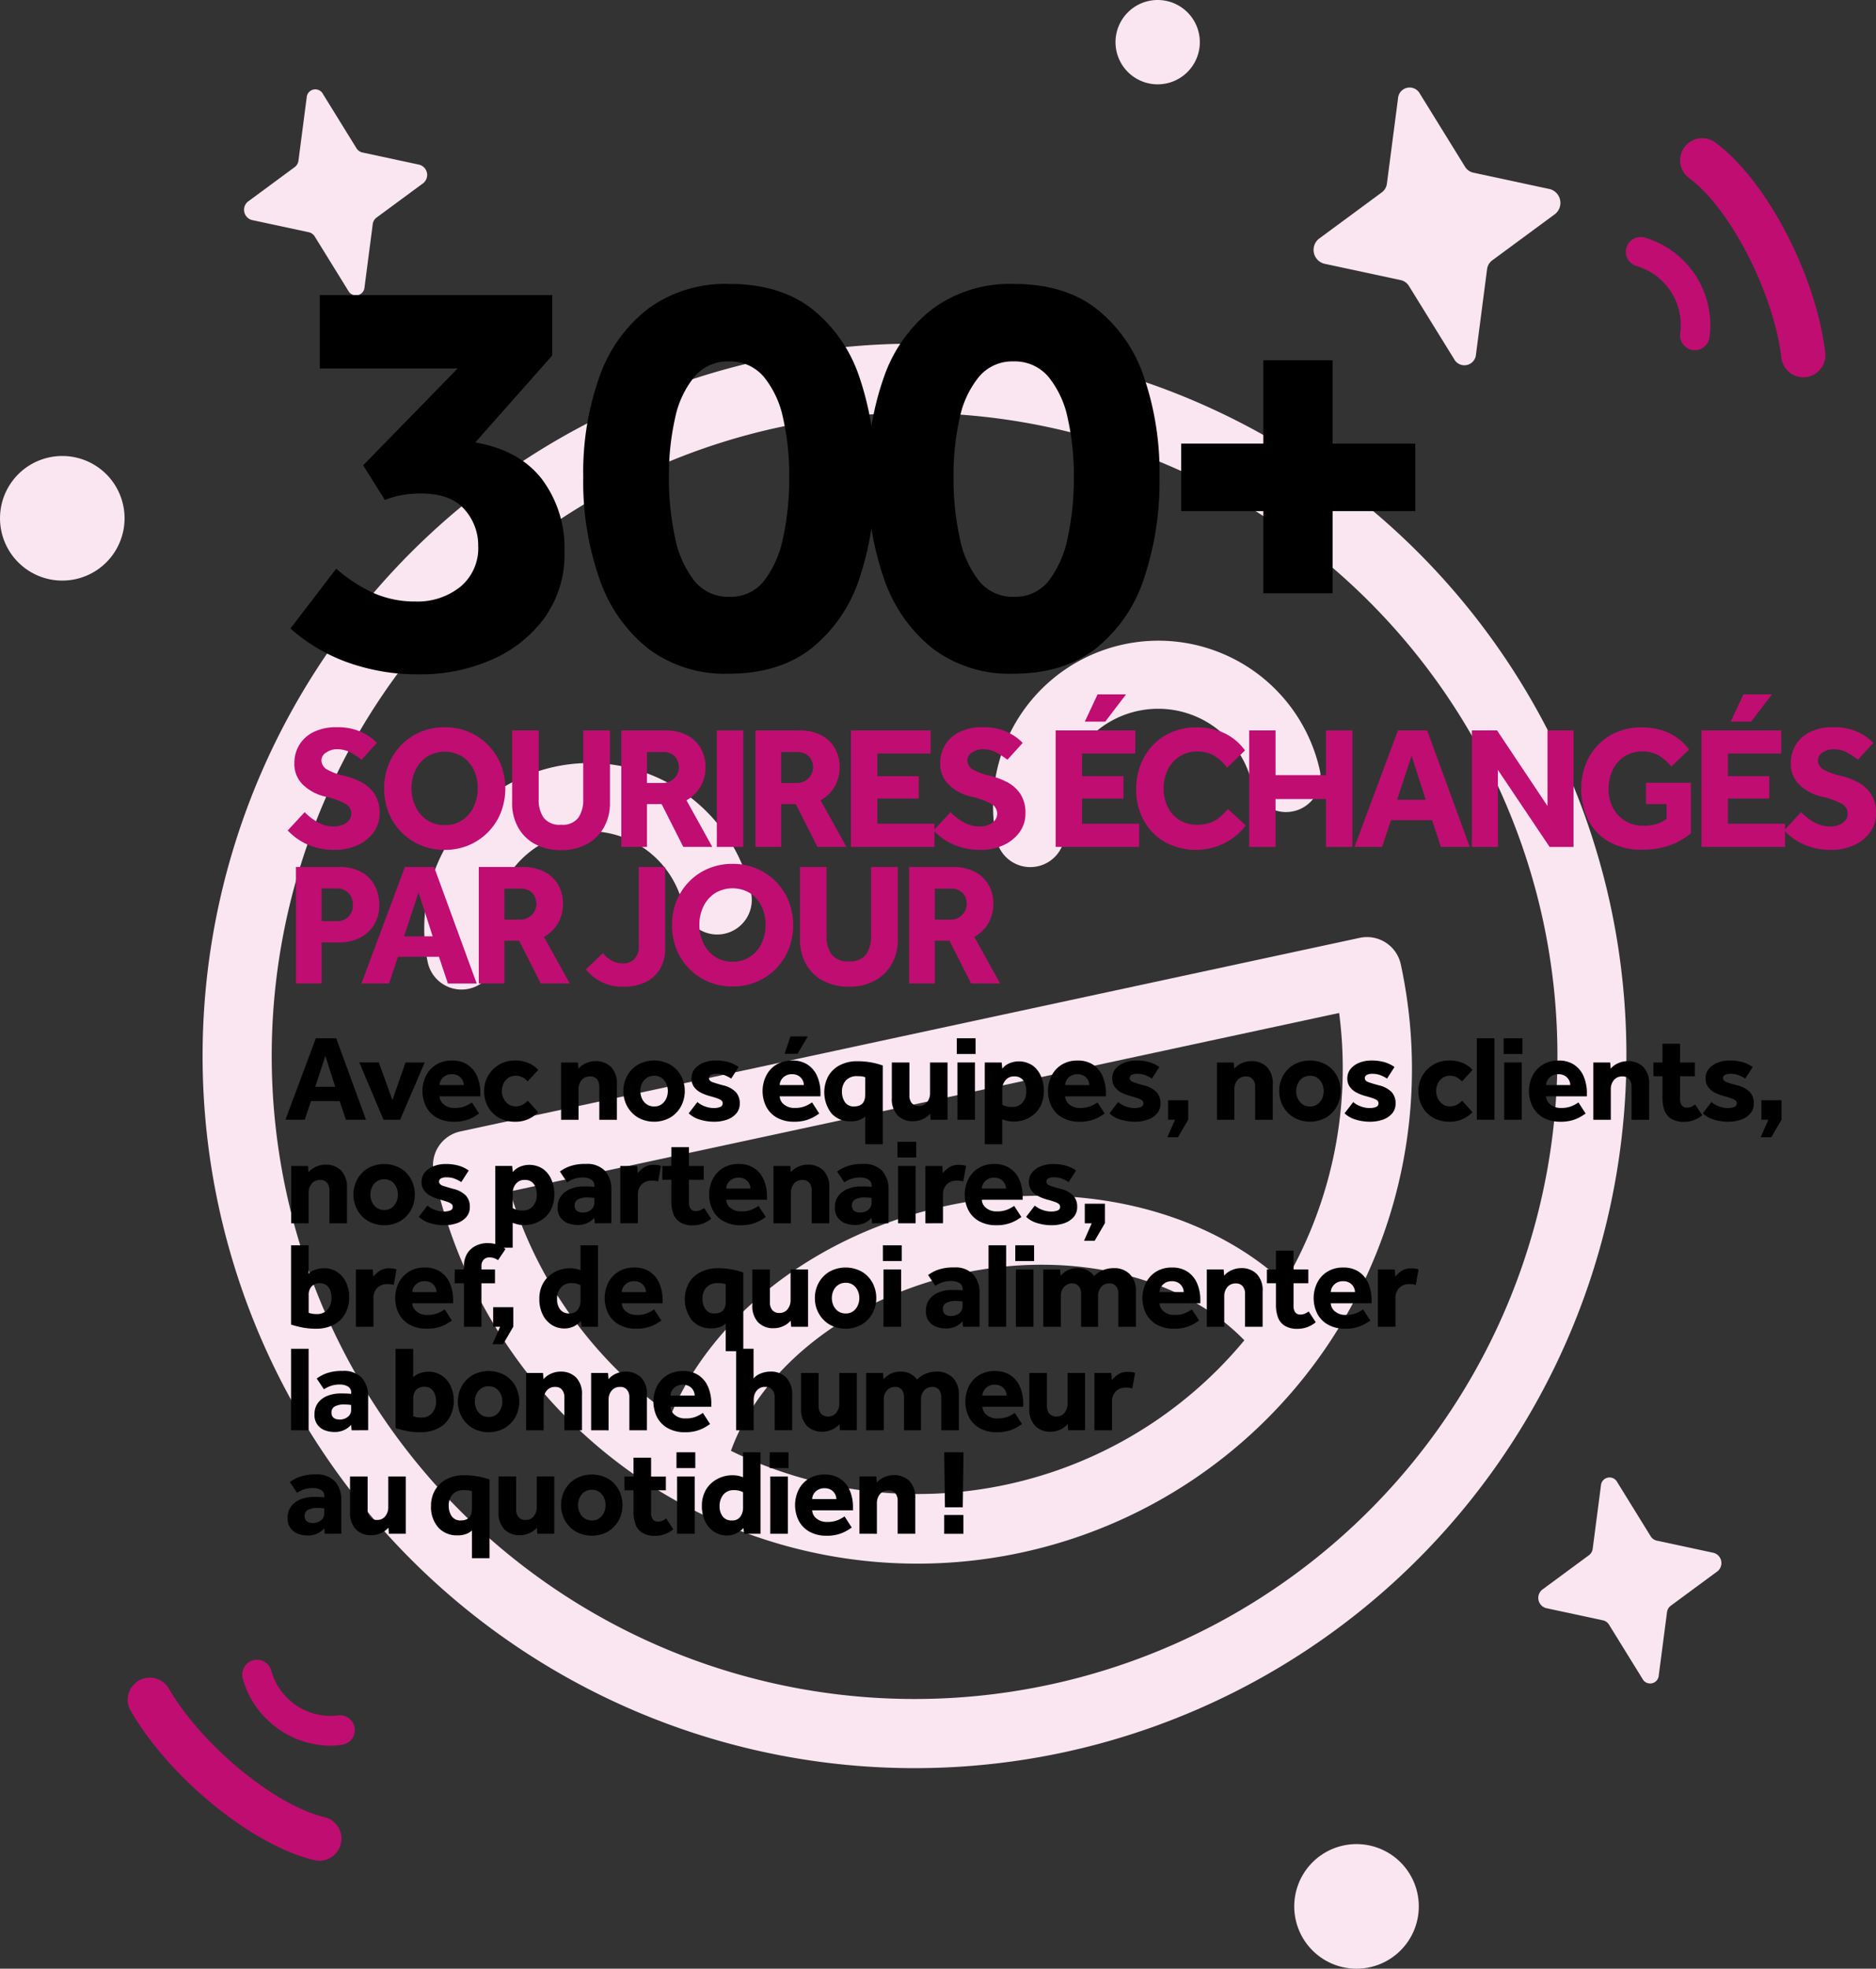 <?xml version="1.0" encoding="UTF-8"?>
<svg xmlns="http://www.w3.org/2000/svg" xmlns:xlink="http://www.w3.org/1999/xlink" id="Groupe_1785" data-name="Groupe 1785" width="313.052" height="328.406" viewBox="0 0 313.052 328.406">
  <rect x="0" y="0" width="313.052" height="328.406" fill="#333333" stroke="none"/>
  <defs>
    <clipPath id="clip-path">
      <rect id="Rectangle_197" data-name="Rectangle 197" width="313.052" height="328.406" fill="#f9e6f1"></rect>
    </clipPath>
  </defs>
  <g id="Groupe_1784" data-name="Groupe 1784" clip-path="url(#clip-path)">
    <path id="Tracé_1063" data-name="Tracé 1063" d="M594.947,39.494l7.513,12.155a2.159,2.159,0,0,0,1.364,1L616.651,55.4a2.386,2.386,0,0,1,.887,4.121l-10.56,7.785a2.161,2.161,0,0,0-.832,1.472L604.3,82.949a1.942,1.942,0,0,1-3.661.788l-7.514-12.155a2.162,2.162,0,0,0-1.364-1L578.932,67.83a2.386,2.386,0,0,1-.887-4.121l10.56-7.785a2.161,2.161,0,0,0,.832-1.472l1.849-14.17a1.942,1.942,0,0,1,3.661-.788" transform="translate(-357.997 -23.85)" fill="#f9e6f1"></path>
    <path id="Tracé_1064" data-name="Tracé 1064" d="M120.4,40.025l5.573,9.017a1.6,1.6,0,0,0,1.012.741l9.516,2.042a1.77,1.77,0,0,1,.658,3.057l-7.834,5.775a1.6,1.6,0,0,0-.617,1.092L127.339,72.26a1.441,1.441,0,0,1-2.716.584l-5.573-9.017a1.6,1.6,0,0,0-1.011-.741l-9.516-2.042a1.77,1.77,0,0,1-.658-3.057l7.834-5.775a1.6,1.6,0,0,0,.617-1.092l1.371-10.511a1.441,1.441,0,0,1,2.716-.584" transform="translate(-66.509 -24.346)" fill="#f9e6f1"></path>
    <path id="Tracé_1065" data-name="Tracé 1065" d="M504.085,5.557a7.035,7.035,0,1,1-8.358-5.4,7.035,7.035,0,0,1,8.358,5.4" transform="translate(-304.024 0)" fill="#f9e6f1"></path>
    <path id="Tracé_1066" data-name="Tracé 1066" d="M20.554,208.5a10.392,10.392,0,1,1-12.346-7.973A10.392,10.392,0,0,1,20.554,208.5" transform="translate(0 -124.229)" fill="#f9e6f1"></path>
    <path id="Tracé_1067" data-name="Tracé 1067" d="M232.805,385.9a118.811,118.811,0,1,1,91.157-141.147A118.946,118.946,0,0,1,232.805,385.9ZM185.243,164.874a107.275,107.275,0,1,0,127.442,82.307A107.4,107.4,0,0,0,185.243,164.874Z" transform="translate(-55.193 -93.609)" fill="#f9e6f1"></path>
    <path id="Tracé_1068" data-name="Tracé 1068" d="M236.461,363.373a5.768,5.768,0,0,1-6.852-4.425,16.054,16.054,0,1,0-31.39,6.755,5.768,5.768,0,0,1-11.278,2.427,27.591,27.591,0,0,1,53.946-11.609,5.77,5.77,0,0,1-4.426,6.852" transform="translate(-115.564 -207.614)" fill="#f9e6f1"></path>
    <path id="Tracé_1069" data-name="Tracé 1069" d="M486.4,309.588a5.768,5.768,0,0,1-6.852-4.425,16.054,16.054,0,1,0-31.39,6.755,5.768,5.768,0,0,1-11.278,2.427,27.591,27.591,0,0,1,53.946-11.608,5.77,5.77,0,0,1-4.426,6.852" transform="translate(-270.588 -174.255)" fill="#f9e6f1"></path>
    <path id="Tracé_1070" data-name="Tracé 1070" d="M344.908,411.742l-150.093,32.3a5.768,5.768,0,0,0-4.425,6.852,82.532,82.532,0,1,0,161.37-34.725,5.768,5.768,0,0,0-6.852-4.425M239.98,497.317c5.041-13.992,19.911-25.608,38.451-29.6s36.871.483,47.222,11.162a70.837,70.837,0,0,1-85.674,18.436Zm92.365-28c-13.291-12.354-34.85-17.5-56.341-12.878s-39.026,18.185-46.058,34.912a70.741,70.741,0,0,1-26.839-37.3l138.362-29.774a70.738,70.738,0,0,1-9.123,45.038" transform="translate(-118.006 -255.299)" fill="#f9e6f1"></path>
    <path id="Tracé_1071" data-name="Tracé 1071" d="M689.11,649.766l5.573,9.017a1.606,1.606,0,0,0,1.012.742l9.516,2.042a1.77,1.77,0,0,1,.658,3.057l-7.834,5.775a1.6,1.6,0,0,0-.617,1.092L696.046,682a1.441,1.441,0,0,1-2.716.585l-5.573-9.017a1.6,1.6,0,0,0-1.011-.741l-9.516-2.042a1.77,1.77,0,0,1-.658-3.057l7.834-5.775a1.6,1.6,0,0,0,.617-1.092l1.371-10.511a1.441,1.441,0,0,1,2.716-.584" transform="translate(-419.244 -402.532)" fill="#f9e6f1"></path>
    <path id="Tracé_1072" data-name="Tracé 1072" d="M589.262,818.24a10.392,10.392,0,1,1-12.346-7.973,10.392,10.392,0,0,1,12.346,7.973" transform="translate(-352.736 -502.415)" fill="#f9e6f1"></path>
    <path id="Tracé_1073" data-name="Tracé 1073" d="M127.625,185.239l7.638-9.988a25,25,0,0,0,6.218,4.063,16.973,16.973,0,0,0,7,1.42,11.427,11.427,0,0,0,7.49-2.448,8.367,8.367,0,0,0,2.987-6.854,8.986,8.986,0,0,0-2.3-6.071q-2.3-2.644-7.3-2.644a16.751,16.751,0,0,0-3.476.343,13.29,13.29,0,0,0-2.5.734l-3.623-5.777,15.765-16.157H132.521V129.62H171.3v10.086L158.47,154.2q7.344,1.273,11.114,6.12a19.107,19.107,0,0,1,3.77,12.093,18.129,18.129,0,0,1-3.378,11.114,21.556,21.556,0,0,1-8.862,6.953,29.248,29.248,0,0,1-11.848,2.4,34.526,34.526,0,0,1-12.289-2.056,29.312,29.312,0,0,1-9.352-5.581" transform="translate(-79.158 -80.396)"></path>
    <path id="Tracé_1074" data-name="Tracé 1074" d="M280.574,189.74a21.283,21.283,0,0,1-13.415-4.162,25.255,25.255,0,0,1-8.127-11.554,48.984,48.984,0,0,1-2.742-17.088,47.444,47.444,0,0,1,2.742-16.842,24.534,24.534,0,0,1,8.176-11.31,21.854,21.854,0,0,1,13.464-4.064q8.321,0,13.66,4.064a24.218,24.218,0,0,1,7.98,11.31,49.045,49.045,0,0,1,2.644,16.842,50.642,50.642,0,0,1-2.644,17.088,24.643,24.643,0,0,1-8.029,11.554q-5.386,4.161-13.709,4.162m.1-12.828a7.071,7.071,0,0,0,5.777-2.644,17.316,17.316,0,0,0,3.182-7.2,46.125,46.125,0,0,0,1.028-10.135,43.016,43.016,0,0,0-1.028-9.841,16.009,16.009,0,0,0-3.231-6.9,7.328,7.328,0,0,0-5.826-2.546,7.22,7.22,0,0,0-5.729,2.546,16.014,16.014,0,0,0-3.231,6.9,43.015,43.015,0,0,0-1.028,9.841,46.123,46.123,0,0,0,1.028,10.135,16.923,16.923,0,0,0,3.231,7.2,7.209,7.209,0,0,0,5.827,2.644" transform="translate(-158.962 -77.357)"></path>
    <path id="Tracé_1075" data-name="Tracé 1075" d="M405.629,189.74a21.284,21.284,0,0,1-13.415-4.162,25.255,25.255,0,0,1-8.127-11.554,48.985,48.985,0,0,1-2.742-17.088,47.445,47.445,0,0,1,2.742-16.842,24.536,24.536,0,0,1,8.176-11.31,21.855,21.855,0,0,1,13.464-4.064q8.322,0,13.66,4.064a24.221,24.221,0,0,1,7.981,11.31,49.054,49.054,0,0,1,2.644,16.842,50.651,50.651,0,0,1-2.644,17.088,24.646,24.646,0,0,1-8.03,11.554q-5.385,4.161-13.708,4.162m.1-12.828a7.072,7.072,0,0,0,5.778-2.644,17.321,17.321,0,0,0,3.182-7.2,46.1,46.1,0,0,0,1.028-10.135,42.994,42.994,0,0,0-1.028-9.841,16.009,16.009,0,0,0-3.231-6.9,7.327,7.327,0,0,0-5.826-2.546,7.219,7.219,0,0,0-5.729,2.546,16.014,16.014,0,0,0-3.231,6.9,42.992,42.992,0,0,0-1.028,9.841,46.1,46.1,0,0,0,1.028,10.135,16.923,16.923,0,0,0,3.231,7.2,7.208,7.208,0,0,0,5.826,2.644" transform="translate(-236.526 -77.357)"></path>
    <path id="Tracé_1076" data-name="Tracé 1076" d="M519.035,183.406V172.146h13.708V158.24H544.3v13.905H558.1v11.261H544.3v13.709H532.743V183.406Z" transform="translate(-321.927 -98.147)"></path>
    <path id="Tracé_1077" data-name="Tracé 1077" d="M126.428,336.675l2.827-3.061a9.8,9.8,0,0,0,2.025,1.6,5.493,5.493,0,0,0,2.958.787,3.6,3.6,0,0,0,1.312-.248,2.669,2.669,0,0,0,1.064-.728,1.687,1.687,0,0,0,.423-1.151,1.881,1.881,0,0,0-1.049-1.69,13.182,13.182,0,0,0-3.323-1.166,7.973,7.973,0,0,1-3.672-1.953,4.784,4.784,0,0,1-1.457-3.614,5.842,5.842,0,0,1,.787-2.988,5.735,5.735,0,0,1,2.361-2.186,8.44,8.44,0,0,1,3.964-.83,9.546,9.546,0,0,1,3.337.51,8.812,8.812,0,0,1,2.171,1.122,7.473,7.473,0,0,1,1.137.991l-2.536,2.8a17.648,17.648,0,0,0-1.69-1.122,4.743,4.743,0,0,0-2.478-.626,3.049,3.049,0,0,0-1.734.538,1.552,1.552,0,0,0-.8,1.3,1.819,1.819,0,0,0,1.049,1.6,10.238,10.238,0,0,0,2.885,1.02,12.016,12.016,0,0,1,2.754,1.049,5.92,5.92,0,0,1,2.171,1.953,5.738,5.738,0,0,1,.845,3.264,5.192,5.192,0,0,1-.991,3.119,6.742,6.742,0,0,1-2.682,2.156,8.871,8.871,0,0,1-3.789.787,11.417,11.417,0,0,1-3.41-.466,9.989,9.989,0,0,1-2.594-1.21,10.511,10.511,0,0,1-1.865-1.559" transform="translate(-78.416 -198.137)" fill="#c00d72"></path>
    <path id="Tracé_1078" data-name="Tracé 1078" d="M178.9,339.91a10.194,10.194,0,0,1-3.993-.772,9.878,9.878,0,0,1-5.363-5.435,11.094,11.094,0,0,1,0-8.059,10.032,10.032,0,0,1,2.128-3.25,9.658,9.658,0,0,1,3.22-2.171,10.3,10.3,0,0,1,4.008-.772,10.2,10.2,0,0,1,3.993.772,9.913,9.913,0,0,1,5.363,5.421,11.089,11.089,0,0,1,0,8.059,9.878,9.878,0,0,1-5.363,5.435,10.193,10.193,0,0,1-3.993.772m0-4.138a5.117,5.117,0,0,0,2.958-.845,5.47,5.47,0,0,0,1.895-2.244,7.119,7.119,0,0,0,.656-3.06,7.026,7.026,0,0,0-.656-3.046,5.388,5.388,0,0,0-1.895-2.215,5.683,5.683,0,0,0-5.916,0,5.489,5.489,0,0,0-1.909,2.215,6.891,6.891,0,0,0-.671,3.046,6.981,6.981,0,0,0,.671,3.06,5.572,5.572,0,0,0,1.909,2.244,5.116,5.116,0,0,0,2.958.845" transform="translate(-104.691 -198.136)" fill="#c00d72"></path>
    <path id="Tracé_1079" data-name="Tracé 1079" d="M225.044,332.9V320.832h4.43v11.512a5.162,5.162,0,0,0,.831,3.06,3.32,3.32,0,0,0,2.9,1.166,3.281,3.281,0,0,0,2.885-1.166,5.231,5.231,0,0,0,.816-3.06V320.832h4.46V332.9a8.2,8.2,0,0,1-1.006,4.109,7.147,7.147,0,0,1-2.827,2.783A8.822,8.822,0,0,1,233.2,340.8a8.951,8.951,0,0,1-4.313-.991,7,7,0,0,1-2.842-2.784,8.283,8.283,0,0,1-1.006-4.124" transform="translate(-139.582 -198.993)" fill="#c00d72"></path>
    <path id="Tracé_1080" data-name="Tracé 1080" d="M273.01,340.271v-19.44h7.228a7.812,7.812,0,0,1,3.789.831,5.559,5.559,0,0,1,2.273,2.215,6.24,6.24,0,0,1,.758,3.045,6.429,6.429,0,0,1-.831,3.293,6.074,6.074,0,0,1-2.346,2.274l4.313,7.782h-4.838l-3.614-7.141h-2.448v7.141Zm4.284-10.667H280a2.649,2.649,0,0,0,1.909-4.459,2.612,2.612,0,0,0-1.909-.7h-2.71Z" transform="translate(-169.332 -198.993)" fill="#c00d72"></path>
    <rect id="Rectangle_193" data-name="Rectangle 193" width="4.401" height="19.439" transform="translate(119.62 121.839)" fill="#c00d72"></rect>
    <path id="Tracé_1081" data-name="Tracé 1081" d="M331.949,340.271v-19.44h7.228a7.812,7.812,0,0,1,3.789.831,5.559,5.559,0,0,1,2.273,2.215,6.24,6.24,0,0,1,.758,3.045,6.429,6.429,0,0,1-.831,3.293,6.074,6.074,0,0,1-2.346,2.274l4.313,7.782H342.3l-3.614-7.141h-2.448v7.141Zm4.284-10.667h2.71a2.649,2.649,0,0,0,1.909-4.459,2.612,2.612,0,0,0-1.909-.7h-2.71Z" transform="translate(-205.888 -198.993)" fill="#c00d72"></path>
    <path id="Tracé_1082" data-name="Tracé 1082" d="M373.928,340.272v-19.44h13.29v3.847h-8.889v3.789h6.907v3.73h-6.907v4.2h9.53v3.876Z" transform="translate(-231.926 -198.993)" fill="#c00d72"></path>
    <path id="Tracé_1083" data-name="Tracé 1083" d="M410.228,336.675l2.827-3.061a9.8,9.8,0,0,0,2.025,1.6,5.493,5.493,0,0,0,2.958.787,3.6,3.6,0,0,0,1.312-.248,2.669,2.669,0,0,0,1.064-.728,1.687,1.687,0,0,0,.423-1.151,1.881,1.881,0,0,0-1.049-1.69,13.182,13.182,0,0,0-3.323-1.166,7.973,7.973,0,0,1-3.672-1.953,4.784,4.784,0,0,1-1.457-3.614,5.842,5.842,0,0,1,.787-2.988,5.735,5.735,0,0,1,2.361-2.186,8.44,8.44,0,0,1,3.964-.83,9.546,9.546,0,0,1,3.337.51,8.812,8.812,0,0,1,2.171,1.122,7.472,7.472,0,0,1,1.137.991l-2.536,2.8a17.645,17.645,0,0,0-1.69-1.122,4.743,4.743,0,0,0-2.478-.626,3.049,3.049,0,0,0-1.734.538,1.552,1.552,0,0,0-.8,1.3,1.819,1.819,0,0,0,1.049,1.6,10.237,10.237,0,0,0,2.885,1.02,12.016,12.016,0,0,1,2.754,1.049,5.919,5.919,0,0,1,2.171,1.953,5.737,5.737,0,0,1,.845,3.264,5.192,5.192,0,0,1-.991,3.119,6.742,6.742,0,0,1-2.681,2.156,8.87,8.87,0,0,1-3.789.787,11.417,11.417,0,0,1-3.41-.466,9.99,9.99,0,0,1-2.594-1.21,10.51,10.51,0,0,1-1.865-1.559" transform="translate(-254.44 -198.137)" fill="#c00d72"></path>
    <path id="Tracé_1084" data-name="Tracé 1084" d="M463.872,330.465V311.026h13.29v3.847h-8.889v3.788h6.907v3.731h-6.907v4.2h9.53v3.876Zm4.867-20.9,2.128-4.547h4.75l-3.468,4.547Z" transform="translate(-287.712 -189.187)" fill="#c00d72"></path>
    <path id="Tracé_1085" data-name="Tracé 1085" d="M514.553,333.138l3,2.74a9.687,9.687,0,0,1-2.084,2.04,10.822,10.822,0,0,1-2.841,1.486,10.828,10.828,0,0,1-8.583-.758,9.3,9.3,0,0,1-3.527-3.6,10.608,10.608,0,0,1-1.268-5.231,11.066,11.066,0,0,1,.729-4.037,9.91,9.91,0,0,1,2.055-3.279,9.368,9.368,0,0,1,3.177-2.186,10.364,10.364,0,0,1,4.1-.787,10.686,10.686,0,0,1,4.721.991,8.9,8.9,0,0,1,3.381,2.856l-3,2.885a7.223,7.223,0,0,0-2.069-1.968,5.3,5.3,0,0,0-2.857-.743,5.382,5.382,0,0,0-3.016.831,5.5,5.5,0,0,0-1.952,2.23,6.922,6.922,0,0,0-.685,3.089,6.8,6.8,0,0,0,.685,3.089,5.244,5.244,0,0,0,4.881,2.973,6.232,6.232,0,0,0,2.332-.379,5.274,5.274,0,0,0,1.588-.976,15.122,15.122,0,0,0,1.239-1.268" transform="translate(-309.657 -198.184)" fill="#c00d72"></path>
    <path id="Tracé_1086" data-name="Tracé 1086" d="M548.906,340.272v-19.44h4.4v7.461h8.423v-7.461h4.4v19.44h-4.4v-7.986h-8.423v7.986Z" transform="translate(-340.454 -198.993)" fill="#c00d72"></path>
    <path id="Tracé_1087" data-name="Tracé 1087" d="M595.183,340.271l7.257-19.44h4.867l7.112,19.44H609.61l-1.486-4.459h-6.849l-1.486,4.459Zm7.111-7.869h4.78l-2.361-7.344Z" transform="translate(-369.157 -198.993)" fill="#c00d72"></path>
    <path id="Tracé_1088" data-name="Tracé 1088" d="M646.756,340.272v-19.44h4.2l8.423,12.62v-12.62h4.343v19.44h-3.993L651.1,327.419v12.853Z" transform="translate(-401.144 -198.993)" fill="#c00d72"></path>
    <path id="Tracé_1089" data-name="Tracé 1089" d="M705.61,332.321v-3.556h7.49v8.423a11.389,11.389,0,0,1-3.542,2.011,13.6,13.6,0,0,1-4.62.728,10.824,10.824,0,0,1-5.45-1.3,8.77,8.77,0,0,1-3.483-3.585,11.86,11.86,0,0,1-.481-9.312,9.835,9.835,0,0,1,2.069-3.264,9.349,9.349,0,0,1,3.192-2.171,10.45,10.45,0,0,1,4.066-.772,10.557,10.557,0,0,1,4.663.976,8.757,8.757,0,0,1,3.293,2.725l-2.973,2.827a8.146,8.146,0,0,0-2.04-1.807,5.189,5.189,0,0,0-2.769-.7,5.366,5.366,0,0,0-3.046.845,5.481,5.481,0,0,0-1.938,2.259,7.214,7.214,0,0,0-.671,3.133,6.561,6.561,0,0,0,.772,3.25,5.521,5.521,0,0,0,2.084,2.142,5.825,5.825,0,0,0,2.973.758,7.663,7.663,0,0,0,2.127-.277,4.829,4.829,0,0,0,1.72-.889v-2.448Z" transform="translate(-430.942 -198.184)" fill="#c00d72"></path>
    <path id="Tracé_1090" data-name="Tracé 1090" d="M747.675,330.465V311.026h13.29v3.847h-8.889v3.788h6.907v3.731h-6.907v4.2h9.53v3.876Zm4.867-20.9,2.128-4.547h4.75l-3.468,4.547Z" transform="translate(-463.739 -189.187)" fill="#c00d72"></path>
    <path id="Tracé_1091" data-name="Tracé 1091" d="M783.975,336.675l2.827-3.061a9.8,9.8,0,0,0,2.025,1.6,5.493,5.493,0,0,0,2.958.787,3.6,3.6,0,0,0,1.312-.248,2.668,2.668,0,0,0,1.064-.728,1.687,1.687,0,0,0,.423-1.151,1.88,1.88,0,0,0-1.049-1.69,13.181,13.181,0,0,0-3.322-1.166,7.973,7.973,0,0,1-3.672-1.953,4.784,4.784,0,0,1-1.457-3.614,5.842,5.842,0,0,1,.787-2.988,5.734,5.734,0,0,1,2.361-2.186,8.44,8.44,0,0,1,3.964-.83,9.546,9.546,0,0,1,3.337.51,8.812,8.812,0,0,1,2.171,1.122,7.47,7.47,0,0,1,1.137.991l-2.536,2.8a17.654,17.654,0,0,0-1.69-1.122,4.743,4.743,0,0,0-2.478-.626,3.05,3.05,0,0,0-1.734.538,1.552,1.552,0,0,0-.8,1.3,1.819,1.819,0,0,0,1.049,1.6,10.238,10.238,0,0,0,2.885,1.02,12.016,12.016,0,0,1,2.754,1.049,5.92,5.92,0,0,1,2.172,1.953,5.738,5.738,0,0,1,.845,3.264,5.192,5.192,0,0,1-.991,3.119,6.742,6.742,0,0,1-2.681,2.156,8.87,8.87,0,0,1-3.789.787,11.418,11.418,0,0,1-3.41-.466,9.989,9.989,0,0,1-2.594-1.21,10.506,10.506,0,0,1-1.865-1.559" transform="translate(-486.253 -198.137)" fill="#c00d72"></path>
    <path id="Tracé_1092" data-name="Tracé 1092" d="M130.035,400.272V380.832h7.082a7.631,7.631,0,0,1,3.92.889,5.477,5.477,0,0,1,2.2,2.317,6.86,6.86,0,0,1,.7,3.06,6.189,6.189,0,0,1-.932,3.483,5.921,5.921,0,0,1-2.434,2.127,7.465,7.465,0,0,1-3.25.714h-3v6.849Zm4.284-10.4h2.565a2.545,2.545,0,0,0,1.923-.758,2.663,2.663,0,0,0,.729-1.924,2.791,2.791,0,0,0-.729-2,2.557,2.557,0,0,0-1.952-.773h-2.536Z" transform="translate(-80.653 -236.208)" fill="#c00d72"></path>
    <path id="Tracé_1093" data-name="Tracé 1093" d="M158.814,400.271l7.257-19.44h4.867l7.112,19.44h-4.809l-1.486-4.46h-6.849l-1.486,4.46Zm7.111-7.869h4.78l-2.361-7.345Z" transform="translate(-98.503 -236.207)" fill="#c00d72"></path>
    <path id="Tracé_1094" data-name="Tracé 1094" d="M210.387,400.271v-19.44h7.228a7.812,7.812,0,0,1,3.789.831,5.559,5.559,0,0,1,2.273,2.215,6.24,6.24,0,0,1,.758,3.045,6.429,6.429,0,0,1-.831,3.293,6.074,6.074,0,0,1-2.346,2.274l4.313,7.782h-4.838l-3.614-7.141h-2.448v7.141Zm4.284-10.667h2.71a2.649,2.649,0,0,0,1.909-4.459,2.612,2.612,0,0,0-1.909-.7h-2.71Z" transform="translate(-130.491 -236.207)" fill="#c00d72"></path>
    <path id="Tracé_1095" data-name="Tracé 1095" d="M257.431,397.91l2.856-2.71a5.005,5.005,0,0,0,1.6,1.326,3.908,3.908,0,0,0,1.72.393,2.6,2.6,0,0,0,1.923-.728,2.885,2.885,0,0,0,.729-2.128V380.831h4.4v13.524a6.465,6.465,0,0,1-.947,3.643,5.733,5.733,0,0,1-2.477,2.113,8.013,8.013,0,0,1-3.308.685,7.789,7.789,0,0,1-6.5-2.886" transform="translate(-159.669 -236.207)" fill="#c00d72"></path>
    <path id="Tracé_1096" data-name="Tracé 1096" d="M305.379,399.91a10.194,10.194,0,0,1-3.993-.772,9.878,9.878,0,0,1-5.363-5.435,11.094,11.094,0,0,1,0-8.059,10.026,10.026,0,0,1,2.128-3.25,9.657,9.657,0,0,1,3.22-2.171,10.3,10.3,0,0,1,4.008-.772,10.2,10.2,0,0,1,3.993.772,9.913,9.913,0,0,1,5.363,5.421,11.089,11.089,0,0,1,0,8.059,9.878,9.878,0,0,1-5.363,5.435,10.193,10.193,0,0,1-3.993.772m0-4.138a5.117,5.117,0,0,0,2.958-.845,5.469,5.469,0,0,0,1.895-2.244,7.118,7.118,0,0,0,.656-3.06,7.026,7.026,0,0,0-.656-3.046,5.388,5.388,0,0,0-1.895-2.215,5.683,5.683,0,0,0-5.916,0,5.488,5.488,0,0,0-1.909,2.215,6.891,6.891,0,0,0-.671,3.046,6.981,6.981,0,0,0,.671,3.06,5.571,5.571,0,0,0,1.909,2.244,5.116,5.116,0,0,0,2.958.845" transform="translate(-183.136 -235.35)" fill="#c00d72"></path>
    <path id="Tracé_1097" data-name="Tracé 1097" d="M351.519,392.9V380.832h4.43v11.512a5.162,5.162,0,0,0,.831,3.06,3.32,3.32,0,0,0,2.9,1.165,3.281,3.281,0,0,0,2.885-1.165,5.231,5.231,0,0,0,.816-3.06V380.832h4.46V392.9a8.2,8.2,0,0,1-1.006,4.109,7.146,7.146,0,0,1-2.827,2.783,8.821,8.821,0,0,1-4.328,1.006,8.951,8.951,0,0,1-4.313-.991,6.994,6.994,0,0,1-2.842-2.784,8.282,8.282,0,0,1-1.006-4.124" transform="translate(-218.026 -236.208)" fill="#c00d72"></path>
    <path id="Tracé_1098" data-name="Tracé 1098" d="M399.485,400.271v-19.44h7.228a7.812,7.812,0,0,1,3.789.831,5.559,5.559,0,0,1,2.273,2.215,6.239,6.239,0,0,1,.758,3.045,6.429,6.429,0,0,1-.831,3.293,6.074,6.074,0,0,1-2.346,2.274l4.313,7.782h-4.838l-3.614-7.141h-2.448v7.141Zm4.284-10.667h2.71a2.649,2.649,0,0,0,1.909-4.459,2.612,2.612,0,0,0-1.909-.7h-2.71Z" transform="translate(-247.777 -236.207)" fill="#c00d72"></path>
    <path id="Tracé_1099" data-name="Tracé 1099" d="M725.936,122.988a2.47,2.47,0,0,1-2.437-2.88,10.266,10.266,0,0,0-7.226-11.142,2.468,2.468,0,0,1,1.233-4.78,15.227,15.227,0,0,1,10.861,16.745,2.469,2.469,0,0,1-2.431,2.057" transform="translate(-443.113 -64.571)" fill="#c00d72"></path>
    <path id="Tracé_1100" data-name="Tracé 1100" d="M758.915,100.649a3.686,3.686,0,0,1-3.654-3.244c-1.309-10.842-8.487-24.842-15.359-29.96a3.685,3.685,0,1,1,4.4-5.911c8.511,6.339,16.709,22.034,18.274,34.988a3.688,3.688,0,0,1-3.663,4.127" transform="translate(-457.997 -37.713)" fill="#c00d72"></path>
    <path id="Tracé_1101" data-name="Tracé 1101" d="M121.089,743.5a15.314,15.314,0,0,1-14.548-11.215,2.469,2.469,0,1,1,4.794-1.178,10.269,10.269,0,0,0,11.058,7.355,2.468,2.468,0,0,1,.766,4.877,13.314,13.314,0,0,1-2.07.161" transform="translate(-66.037 -452.299)" fill="#c00d72"></path>
    <path id="Tracé_1102" data-name="Tracé 1102" d="M88.1,767.465a3.682,3.682,0,0,1-.855-.1c-10.325-2.453-24.065-13.623-30.628-24.9a3.685,3.685,0,1,1,6.37-3.707c5.494,9.439,17.625,19.455,25.962,21.436a3.685,3.685,0,0,1-.849,7.271" transform="translate(-34.806 -457.072)" fill="#c00d72"></path>
    <path id="Tracé_1103" data-name="Tracé 1103" d="M125.421,469.665l5.075-13.594h3.4l4.973,13.594H135.51l-1.04-3.118h-4.789l-1.039,3.118Zm4.973-5.5h3.342l-1.651-5.136Z" transform="translate(-77.791 -282.874)"></path>
    <path id="Tracé_1104" data-name="Tracé 1104" d="M161.927,476.257l-4.035-9.559h3.261l2.262,6.277L165.6,466.7h3.2l-4.1,9.559Z" transform="translate(-97.931 -289.466)"></path>
    <path id="Tracé_1105" data-name="Tracé 1105" d="M193.892,472.831l1.2,1.855q-.2.143-.723.469a6.454,6.454,0,0,1-1.376.612,6.7,6.7,0,0,1-2.1.285,5.738,5.738,0,0,1-2.812-.652,4.487,4.487,0,0,1-1.814-1.814,5.831,5.831,0,0,1-.05-5.177,4.61,4.61,0,0,1,1.691-1.865,4.872,4.872,0,0,1,2.66-.7,4.569,4.569,0,0,1,2.6.7,4.395,4.395,0,0,1,1.59,1.936,7.037,7.037,0,0,1,.54,2.843v.489h-6.808a1.827,1.827,0,0,0,.693,1.345,2.647,2.647,0,0,0,1.814.591,4.373,4.373,0,0,0,1.855-.336,6.315,6.315,0,0,0,1.039-.581m-5.4-2.894h4.036a1.8,1.8,0,0,0-.214-.825,1.841,1.841,0,0,0-.652-.7,2,2,0,0,0-1.11-.286,2.1,2.1,0,0,0-1.131.286,1.966,1.966,0,0,0-.693.7,1.684,1.684,0,0,0-.234.825" transform="translate(-115.14 -288.933)"></path>
    <path id="Tracé_1106" data-name="Tracé 1106" d="M220.036,472.545l1.712,1.916a5.028,5.028,0,0,1-1.559,1.121,5.215,5.215,0,0,1-2.293.469,5.343,5.343,0,0,1-2.69-.662,4.744,4.744,0,0,1-1.813-1.814,5.253,5.253,0,0,1-.652-2.639,5.016,5.016,0,0,1,2.506-4.412,5.128,5.128,0,0,1,2.649-.683,5.585,5.585,0,0,1,2.273.428,4.576,4.576,0,0,1,1.6,1.142L220,469.325a3.492,3.492,0,0,0-.8-.652,2.376,2.376,0,0,0-1.243-.285,2.045,2.045,0,0,0-1.2.356,2.349,2.349,0,0,0-.785.938,2.886,2.886,0,0,0-.275,1.254,2.794,2.794,0,0,0,.275,1.213,2.506,2.506,0,0,0,.785.958,1.964,1.964,0,0,0,1.2.377,2.417,2.417,0,0,0,1.263-.306,3.781,3.781,0,0,0,.816-.632" transform="translate(-131.95 -288.933)"></path>
    <path id="Tracé_1107" data-name="Tracé 1107" d="M246.551,475.891v-9.558h2.812l.082,1.039a3.343,3.343,0,0,1,1.244-.917,3.861,3.861,0,0,1,1.589-.346,3.527,3.527,0,0,1,2.609.978,3.929,3.929,0,0,1,.978,2.895v5.91H252.93v-5.5a1.887,1.887,0,0,0-.4-1.263,1.375,1.375,0,0,0-1.111-.469,1.747,1.747,0,0,0-1.457.632,2.3,2.3,0,0,0-.5,1.468v5.136Z" transform="translate(-152.921 -289.099)"></path>
    <path id="Tracé_1108" data-name="Tracé 1108" d="M273.92,470.934a5.157,5.157,0,0,1,.652-2.568,4.9,4.9,0,0,1,1.8-1.845,5.6,5.6,0,0,1,5.361,0,4.821,4.821,0,0,1,1.793,1.845,5.458,5.458,0,0,1,0,5.136,4.9,4.9,0,0,1-1.793,1.855,5.532,5.532,0,0,1-5.361,0,4.975,4.975,0,0,1-1.8-1.855,5.16,5.16,0,0,1-.652-2.568m5.135,2.568a2.061,2.061,0,0,0,1.254-.367,2.364,2.364,0,0,0,.764-.958,3.007,3.007,0,0,0,.265-1.244,2.94,2.94,0,0,0-.265-1.233,2.382,2.382,0,0,0-.764-.948,2.063,2.063,0,0,0-1.254-.367,2.119,2.119,0,0,0-1.253.367,2.312,2.312,0,0,0-.785.948,2.929,2.929,0,0,0-.265,1.233,3,3,0,0,0,.265,1.244,2.3,2.3,0,0,0,.785.958,2.116,2.116,0,0,0,1.253.367" transform="translate(-169.896 -288.932)"></path>
    <path id="Tracé_1109" data-name="Tracé 1109" d="M302.633,474.644l1.447-1.875a3.752,3.752,0,0,0,1.233.713,4.211,4.211,0,0,0,1.477.285,2.891,2.891,0,0,0,1.08-.173.622.622,0,0,0,.428-.621.6.6,0,0,0-.173-.439,1.975,1.975,0,0,0-.652-.356c-.32-.122-.785-.265-1.4-.428a7.631,7.631,0,0,1-1.416-.55,3.185,3.185,0,0,1-1.121-.928,2.348,2.348,0,0,1-.438-1.457,2.415,2.415,0,0,1,.53-1.559,3.519,3.519,0,0,1,1.447-1.039,5.36,5.36,0,0,1,2.058-.378,7.593,7.593,0,0,1,2.15.275,5.75,5.75,0,0,1,1.682.805l-1.243,1.936a5.5,5.5,0,0,0-1.06-.55,3.644,3.644,0,0,0-1.366-.245,1.886,1.886,0,0,0-.978.194.591.591,0,0,0-.306.52q0,.469.642.693t1.7.51a4.394,4.394,0,0,1,2.12,1.111,2.686,2.686,0,0,1,.673,1.906,2.482,2.482,0,0,1-.612,1.722,3.625,3.625,0,0,1-1.58,1.009,6.371,6.371,0,0,1-2.048.326,8.1,8.1,0,0,1-2.425-.356,4.558,4.558,0,0,1-1.854-1.05" transform="translate(-187.705 -288.932)"></path>
    <path id="Tracé_1110" data-name="Tracé 1110" d="M343.355,466.272l1.2,1.855q-.2.143-.723.469a6.477,6.477,0,0,1-1.376.611,6.7,6.7,0,0,1-2.1.285,5.736,5.736,0,0,1-2.813-.652,4.481,4.481,0,0,1-1.814-1.814,5.834,5.834,0,0,1-.05-5.177,4.612,4.612,0,0,1,1.691-1.865,4.869,4.869,0,0,1,2.66-.7,4.567,4.567,0,0,1,2.6.7,4.392,4.392,0,0,1,1.589,1.936,7.033,7.033,0,0,1,.54,2.843v.489h-6.807a1.826,1.826,0,0,0,.693,1.345,2.647,2.647,0,0,0,1.813.59,4.38,4.38,0,0,0,1.855-.336,6.316,6.316,0,0,0,1.039-.581m-5.4-2.894h4.036a1.8,1.8,0,0,0-.214-.825,1.843,1.843,0,0,0-.653-.7,2,2,0,0,0-1.11-.286,2.1,2.1,0,0,0-1.131.286,1.963,1.963,0,0,0-.693.7,1.684,1.684,0,0,0-.234.825m.816-5.217.977-2.894h2.894l-1.712,2.894Z" transform="translate(-207.843 -282.375)"></path>
    <path id="Tracé_1111" data-name="Tracé 1111" d="M369.03,480v-4.626a2.8,2.8,0,0,1-.928.571,3.934,3.934,0,0,1-1.478.244,4.135,4.135,0,0,1-3.22-1.325,5.759,5.759,0,0,1-.54-6.206,4.746,4.746,0,0,1,1.905-1.824,6.167,6.167,0,0,1,2.976-.673,12.894,12.894,0,0,1,2.2.183,11.9,11.9,0,0,1,2.018.53V480Zm0-8.254v-2.915a2.524,2.524,0,0,0-.55-.142,5.809,5.809,0,0,0-.774-.041,2.439,2.439,0,0,0-1.9.713,2.73,2.73,0,0,0-.652,1.916,2.966,2.966,0,0,0,.489,1.7,1.714,1.714,0,0,0,1.529.723q1.855,0,1.855-1.956" transform="translate(-224.652 -289.133)"></path>
    <path id="Tracé_1112" data-name="Tracé 1112" d="M391.88,472.63V466.7h2.934v5.5a1.922,1.922,0,0,0,.4,1.284,1.45,1.45,0,0,0,1.172.469,1.642,1.642,0,0,0,1.387-.642,2.348,2.348,0,0,0,.488-1.458V466.7h2.915v9.559h-2.813l-.082-1.019a3.579,3.579,0,0,1-1.233.907,3.748,3.748,0,0,1-1.6.356,3.488,3.488,0,0,1-2.6-.978,3.95,3.95,0,0,1-.968-2.894" transform="translate(-243.06 -289.466)"></path>
    <path id="Tracé_1113" data-name="Tracé 1113" d="M420.431,456.072h3.138V458.7h-3.138Zm.1,4.036h2.935v9.559h-2.935Z" transform="translate(-260.769 -282.875)"></path>
    <path id="Tracé_1114" data-name="Tracé 1114" d="M432.72,480.033V466.4h2.813c.027.177.047.35.061.52s.027.343.041.519a3.041,3.041,0,0,1,1.2-.907,4.124,4.124,0,0,1,3.872.377,4.25,4.25,0,0,1,1.406,1.815,6.113,6.113,0,0,1,.469,2.384,5.586,5.586,0,0,1-.439,2.3,4.516,4.516,0,0,1-1.172,1.611,4.956,4.956,0,0,1-1.611.937,5.341,5.341,0,0,1-1.773.306,4.453,4.453,0,0,1-1.142-.122q-.448-.122-.815-.245v4.137Zm2.914-9.151v2.548a3.08,3.08,0,0,0,1.692.387,2.113,2.113,0,0,0,1.7-.734,2.862,2.862,0,0,0,.621-1.916,3.642,3.642,0,0,0-.193-1.193,1.93,1.93,0,0,0-.632-.906,1.833,1.833,0,0,0-1.172-.346,1.778,1.778,0,0,0-1.5.672,2.374,2.374,0,0,0-.52,1.488" transform="translate(-268.391 -289.166)"></path>
    <path id="Tracé_1115" data-name="Tracé 1115" d="M468.773,472.831l1.2,1.855q-.2.143-.723.469a6.455,6.455,0,0,1-1.376.612,6.7,6.7,0,0,1-2.1.285,5.738,5.738,0,0,1-2.813-.652,4.487,4.487,0,0,1-1.814-1.814,5.831,5.831,0,0,1-.05-5.177,4.609,4.609,0,0,1,1.691-1.865,4.872,4.872,0,0,1,2.66-.7,4.569,4.569,0,0,1,2.6.7,4.4,4.4,0,0,1,1.59,1.936,7.037,7.037,0,0,1,.54,2.843v.489h-6.808a1.827,1.827,0,0,0,.693,1.345,2.646,2.646,0,0,0,1.814.591,4.373,4.373,0,0,0,1.855-.336,6.316,6.316,0,0,0,1.039-.581m-5.4-2.894h4.036a1.8,1.8,0,0,0-.214-.825,1.841,1.841,0,0,0-.652-.7,2,2,0,0,0-1.11-.286,2.1,2.1,0,0,0-1.131.286,1.966,1.966,0,0,0-.693.7,1.684,1.684,0,0,0-.234.825" transform="translate(-285.633 -288.933)"></path>
    <path id="Tracé_1116" data-name="Tracé 1116" d="M487.513,474.644l1.447-1.875a3.752,3.752,0,0,0,1.233.713,4.211,4.211,0,0,0,1.477.285,2.891,2.891,0,0,0,1.08-.173.623.623,0,0,0,.428-.621.6.6,0,0,0-.173-.439,1.971,1.971,0,0,0-.652-.356q-.48-.183-1.4-.428a7.64,7.64,0,0,1-1.416-.55,3.188,3.188,0,0,1-1.121-.928,2.348,2.348,0,0,1-.438-1.457,2.417,2.417,0,0,1,.53-1.559,3.524,3.524,0,0,1,1.447-1.039,5.359,5.359,0,0,1,2.058-.378,7.594,7.594,0,0,1,2.15.275,5.751,5.751,0,0,1,1.682.805l-1.243,1.936a5.493,5.493,0,0,0-1.06-.55,3.645,3.645,0,0,0-1.366-.245,1.886,1.886,0,0,0-.978.194.59.59,0,0,0-.306.52q0,.469.642.693t1.7.51a4.4,4.4,0,0,1,2.12,1.111,2.688,2.688,0,0,1,.672,1.906,2.483,2.483,0,0,1-.611,1.722,3.625,3.625,0,0,1-1.58,1.009,6.374,6.374,0,0,1-2.048.326,8.1,8.1,0,0,1-2.426-.356,4.557,4.557,0,0,1-1.854-1.05" transform="translate(-302.376 -288.932)"></path>
    <path id="Tracé_1117" data-name="Tracé 1117" d="M512.951,489.457l1.284-2.915h-1.162v-3.261h3.363v3.24l-1.712,2.935Z" transform="translate(-318.153 -299.751)"></path>
    <path id="Tracé_1118" data-name="Tracé 1118" d="M534.74,475.891v-9.558h2.813l.082,1.039a3.345,3.345,0,0,1,1.243-.917,3.859,3.859,0,0,1,1.589-.346,3.525,3.525,0,0,1,2.609.978,3.924,3.924,0,0,1,.978,2.895v5.91H541.12v-5.5a1.891,1.891,0,0,0-.4-1.263,1.377,1.377,0,0,0-1.111-.469,1.746,1.746,0,0,0-1.457.632,2.3,2.3,0,0,0-.5,1.468v5.136Z" transform="translate(-331.668 -289.099)"></path>
    <path id="Tracé_1119" data-name="Tracé 1119" d="M562.112,470.934a5.148,5.148,0,0,1,.652-2.568,4.892,4.892,0,0,1,1.8-1.845,5.6,5.6,0,0,1,5.36,0,4.824,4.824,0,0,1,1.793,1.845,5.453,5.453,0,0,1,0,5.136,4.9,4.9,0,0,1-1.793,1.855,5.531,5.531,0,0,1-5.36,0,4.968,4.968,0,0,1-1.8-1.855,5.151,5.151,0,0,1-.652-2.568m5.135,2.568a2.062,2.062,0,0,0,1.254-.367,2.356,2.356,0,0,0,.764-.958,3.013,3.013,0,0,0,.265-1.244,2.945,2.945,0,0,0-.265-1.233,2.374,2.374,0,0,0-.764-.948,2.065,2.065,0,0,0-1.254-.367,2.122,2.122,0,0,0-1.254.367,2.321,2.321,0,0,0-.784.948,2.941,2.941,0,0,0-.265,1.233,3.009,3.009,0,0,0,.265,1.244,2.3,2.3,0,0,0,.784.958,2.119,2.119,0,0,0,1.254.367" transform="translate(-348.645 -288.932)"></path>
    <path id="Tracé_1120" data-name="Tracé 1120" d="M590.822,474.644l1.447-1.875a3.751,3.751,0,0,0,1.233.713,4.211,4.211,0,0,0,1.477.285,2.891,2.891,0,0,0,1.08-.173.622.622,0,0,0,.428-.621.6.6,0,0,0-.173-.439,1.971,1.971,0,0,0-.652-.356q-.48-.183-1.4-.428a7.642,7.642,0,0,1-1.416-.55,3.19,3.19,0,0,1-1.121-.928,2.348,2.348,0,0,1-.438-1.457,2.417,2.417,0,0,1,.53-1.559,3.524,3.524,0,0,1,1.447-1.039,5.36,5.36,0,0,1,2.058-.378,7.594,7.594,0,0,1,2.15.275,5.75,5.75,0,0,1,1.682.805l-1.243,1.936a5.493,5.493,0,0,0-1.06-.55,3.645,3.645,0,0,0-1.366-.245,1.886,1.886,0,0,0-.978.194.59.59,0,0,0-.306.52q0,.469.642.693t1.7.51a4.4,4.4,0,0,1,2.12,1.111,2.688,2.688,0,0,1,.672,1.906,2.483,2.483,0,0,1-.612,1.722,3.625,3.625,0,0,1-1.58,1.009,6.375,6.375,0,0,1-2.048.326,8.1,8.1,0,0,1-2.425-.356,4.557,4.557,0,0,1-1.854-1.05" transform="translate(-366.452 -288.932)"></path>
    <path id="Tracé_1121" data-name="Tracé 1121" d="M630.587,472.545l1.712,1.916a5.027,5.027,0,0,1-1.559,1.121,5.215,5.215,0,0,1-2.293.469,5.343,5.343,0,0,1-2.69-.662,4.743,4.743,0,0,1-1.813-1.814,5.253,5.253,0,0,1-.652-2.639,5.016,5.016,0,0,1,2.506-4.412,5.128,5.128,0,0,1,2.649-.683,5.585,5.585,0,0,1,2.273.428,4.576,4.576,0,0,1,1.6,1.142l-1.773,1.916a3.489,3.489,0,0,0-.8-.652,2.376,2.376,0,0,0-1.243-.285,2.045,2.045,0,0,0-1.2.356,2.349,2.349,0,0,0-.785.938,2.886,2.886,0,0,0-.275,1.254,2.794,2.794,0,0,0,.275,1.213,2.506,2.506,0,0,0,.785.958,1.964,1.964,0,0,0,1.2.377,2.417,2.417,0,0,0,1.263-.306,3.783,3.783,0,0,0,.816-.632" transform="translate(-386.591 -288.933)"></path>
    <rect id="Rectangle_194" data-name="Rectangle 194" width="2.935" height="13.594" transform="translate(246.442 173.197)"></rect>
    <path id="Tracé_1122" data-name="Tracé 1122" d="M660.7,456.072h3.138V458.7H660.7Zm.1,4.036h2.935v9.559H660.8Z" transform="translate(-409.791 -282.875)"></path>
    <path id="Tracé_1123" data-name="Tracé 1123" d="M680.114,472.831l1.2,1.855c-.137.1-.378.252-.724.469a6.448,6.448,0,0,1-1.375.612,6.7,6.7,0,0,1-2.1.285,5.743,5.743,0,0,1-2.813-.652,4.485,4.485,0,0,1-1.814-1.814,5.828,5.828,0,0,1-.051-5.177,4.609,4.609,0,0,1,1.692-1.865,4.868,4.868,0,0,1,2.66-.7,4.566,4.566,0,0,1,2.6.7,4.39,4.39,0,0,1,1.59,1.936,7.025,7.025,0,0,1,.541,2.843v.489h-6.808a1.828,1.828,0,0,0,.693,1.345,2.65,2.65,0,0,0,1.815.591,4.369,4.369,0,0,0,1.854-.336,6.369,6.369,0,0,0,1.04-.581m-5.4-2.894h4.036a1.8,1.8,0,0,0-.214-.825,1.842,1.842,0,0,0-.652-.7,2,2,0,0,0-1.111-.286,2.1,2.1,0,0,0-1.131.286,1.958,1.958,0,0,0-.693.7,1.677,1.677,0,0,0-.234.825" transform="translate(-416.714 -288.933)"></path>
    <path id="Tracé_1124" data-name="Tracé 1124" d="M700.142,475.891v-9.558h2.812l.082,1.039a3.349,3.349,0,0,1,1.244-.917,3.859,3.859,0,0,1,1.589-.346,3.527,3.527,0,0,1,2.609.978,3.927,3.927,0,0,1,.978,2.895v5.91h-2.935v-5.5a1.886,1.886,0,0,0-.4-1.263,1.375,1.375,0,0,0-1.11-.469,1.748,1.748,0,0,0-1.458.632,2.3,2.3,0,0,0-.5,1.468v5.136Z" transform="translate(-434.257 -289.099)"></path>
    <path id="Tracé_1125" data-name="Tracé 1125" d="M728.053,467.482v-3.607h-1.509v-2.3h1.509v-3.139h2.935v3.139h2.465v2.3h-2.465v3.77a1.79,1.79,0,0,0,.275,1.07,1,1,0,0,0,.865.377,1.816,1.816,0,0,0,.775-.153,3.917,3.917,0,0,0,.611-.357l1.182,1.794a4.7,4.7,0,0,1-3.016,1.1,3.974,3.974,0,0,1-2.161-.51,2.789,2.789,0,0,1-1.131-1.406,5.908,5.908,0,0,1-.336-2.079" transform="translate(-450.632 -284.339)"></path>
    <path id="Tracé_1126" data-name="Tracé 1126" d="M748.228,474.644l1.447-1.875a3.751,3.751,0,0,0,1.233.713,4.211,4.211,0,0,0,1.477.285,2.891,2.891,0,0,0,1.08-.173.622.622,0,0,0,.428-.621.6.6,0,0,0-.173-.439,1.971,1.971,0,0,0-.652-.356q-.48-.183-1.4-.428a7.642,7.642,0,0,1-1.416-.55,3.188,3.188,0,0,1-1.121-.928,2.348,2.348,0,0,1-.438-1.457,2.417,2.417,0,0,1,.53-1.559,3.524,3.524,0,0,1,1.447-1.039,5.36,5.36,0,0,1,2.058-.378,7.594,7.594,0,0,1,2.15.275,5.75,5.75,0,0,1,1.682.805l-1.243,1.936a5.49,5.49,0,0,0-1.06-.55,3.644,3.644,0,0,0-1.366-.245,1.886,1.886,0,0,0-.978.194.59.59,0,0,0-.306.52q0,.469.642.693t1.7.51a4.4,4.4,0,0,1,2.12,1.111,2.687,2.687,0,0,1,.672,1.906,2.483,2.483,0,0,1-.611,1.722,3.625,3.625,0,0,1-1.58,1.009,6.375,6.375,0,0,1-2.048.326,8.1,8.1,0,0,1-2.425-.356,4.557,4.557,0,0,1-1.854-1.05" transform="translate(-464.082 -288.932)"></path>
    <path id="Tracé_1127" data-name="Tracé 1127" d="M773.666,489.457l1.284-2.915h-1.162v-3.261h3.363v3.24l-1.712,2.935Z" transform="translate(-479.859 -299.751)"></path>
    <path id="Tracé_1128" data-name="Tracé 1128" d="M127.945,521.354V511.8h2.812l.082,1.039a3.349,3.349,0,0,1,1.244-.917,3.858,3.858,0,0,1,1.589-.346,3.526,3.526,0,0,1,2.609.978,3.927,3.927,0,0,1,.978,2.895v5.91h-2.935v-5.5a1.887,1.887,0,0,0-.4-1.263,1.375,1.375,0,0,0-1.11-.469,1.747,1.747,0,0,0-1.458.632,2.3,2.3,0,0,0-.5,1.468v5.136Z" transform="translate(-79.357 -317.297)"></path>
    <path id="Tracé_1129" data-name="Tracé 1129" d="M155.315,516.4a5.157,5.157,0,0,1,.652-2.568,4.9,4.9,0,0,1,1.8-1.845,5.6,5.6,0,0,1,5.361,0,4.821,4.821,0,0,1,1.793,1.845,5.458,5.458,0,0,1,0,5.136,4.9,4.9,0,0,1-1.793,1.855,5.533,5.533,0,0,1-5.361,0,4.974,4.974,0,0,1-1.8-1.855,5.16,5.16,0,0,1-.652-2.568m5.135,2.568a2.061,2.061,0,0,0,1.254-.367,2.365,2.365,0,0,0,.764-.958,3.008,3.008,0,0,0,.265-1.244,2.94,2.94,0,0,0-.265-1.233,2.382,2.382,0,0,0-.764-.948,2.063,2.063,0,0,0-1.254-.367,2.119,2.119,0,0,0-1.253.367,2.312,2.312,0,0,0-.785.948,2.929,2.929,0,0,0-.265,1.233,3,3,0,0,0,.265,1.244,2.3,2.3,0,0,0,.785.958,2.116,2.116,0,0,0,1.253.367" transform="translate(-96.333 -317.13)"></path>
    <path id="Tracé_1130" data-name="Tracé 1130" d="M184.027,520.107l1.447-1.875a3.751,3.751,0,0,0,1.233.713,4.21,4.21,0,0,0,1.477.285,2.889,2.889,0,0,0,1.08-.173.623.623,0,0,0,.428-.621.6.6,0,0,0-.173-.439,1.969,1.969,0,0,0-.652-.356q-.48-.183-1.4-.428a7.653,7.653,0,0,1-1.416-.55,3.19,3.19,0,0,1-1.121-.928,2.348,2.348,0,0,1-.438-1.457,2.417,2.417,0,0,1,.53-1.559,3.523,3.523,0,0,1,1.447-1.039,5.36,5.36,0,0,1,2.058-.377,7.6,7.6,0,0,1,2.15.275,5.751,5.751,0,0,1,1.682.805l-1.243,1.936a5.492,5.492,0,0,0-1.06-.55,3.644,3.644,0,0,0-1.366-.245,1.886,1.886,0,0,0-.978.194.59.59,0,0,0-.306.519q0,.469.642.693t1.7.51a4.4,4.4,0,0,1,2.12,1.111,2.688,2.688,0,0,1,.672,1.906,2.483,2.483,0,0,1-.611,1.722,3.625,3.625,0,0,1-1.58,1.009,6.374,6.374,0,0,1-2.048.326,8.1,8.1,0,0,1-2.426-.356,4.556,4.556,0,0,1-1.854-1.05" transform="translate(-114.141 -317.13)"></path>
    <path id="Tracé_1131" data-name="Tracé 1131" d="M217.623,525.5V511.861h2.812c.027.177.047.35.061.52s.027.343.041.52a3.041,3.041,0,0,1,1.2-.907,4.125,4.125,0,0,1,3.872.377,4.25,4.25,0,0,1,1.406,1.814,6.114,6.114,0,0,1,.469,2.384,5.588,5.588,0,0,1-.439,2.3,4.523,4.523,0,0,1-1.172,1.611,4.956,4.956,0,0,1-1.611.937,5.342,5.342,0,0,1-1.773.306,4.452,4.452,0,0,1-1.142-.122q-.448-.122-.815-.245V525.5Zm2.914-9.151v2.547a3.08,3.08,0,0,0,1.692.388,2.114,2.114,0,0,0,1.7-.734,2.862,2.862,0,0,0,.621-1.916,3.64,3.64,0,0,0-.193-1.192,1.93,1.93,0,0,0-.632-.906,1.834,1.834,0,0,0-1.172-.346,1.778,1.778,0,0,0-1.5.672,2.374,2.374,0,0,0-.52,1.488" transform="translate(-134.979 -317.364)"></path>
    <path id="Tracé_1132" data-name="Tracé 1132" d="M251.24,521.187l-.081-.9a3.615,3.615,0,0,1-2.894,1.182,4.362,4.362,0,0,1-1.417-.255,2.633,2.633,0,0,1-1.8-2.7,3.068,3.068,0,0,1,.581-1.9,3.566,3.566,0,0,1,1.58-1.172,6.013,6.013,0,0,1,2.241-.4q.51,0,1.03.02a4.263,4.263,0,0,1,.683.061v-.2a1.109,1.109,0,0,0-.561-1.05,2.55,2.55,0,0,0-1.273-.316,4.606,4.606,0,0,0-1.61.245,5.164,5.164,0,0,0-1.1.55l-1.2-1.794a6.248,6.248,0,0,1,1.61-.866,7.607,7.607,0,0,1,2.71-.4,4.092,4.092,0,0,1,3.221,1.172,4.575,4.575,0,0,1,1.039,3.149v5.564Zm-.081-3.445v-.774q-.1-.02-.388-.051a6.156,6.156,0,0,0-.652-.031,3.215,3.215,0,0,0-1.732.346,1.115,1.115,0,0,0-.51.978q0,1.183,1.426,1.183a2.1,2.1,0,0,0,1.274-.428,1.428,1.428,0,0,0,.581-1.223" transform="translate(-151.986 -317.13)"></path>
    <path id="Tracé_1133" data-name="Tracé 1133" d="M272.576,521.421v-9.559h2.813l.1,1.2a4.383,4.383,0,0,1,1.009-.938,2.841,2.841,0,0,1,1.661-.448,4.638,4.638,0,0,1,.662.041,2.542,2.542,0,0,1,.54.143l-.469,2.588a3.513,3.513,0,0,0-1.06-.143,2.315,2.315,0,0,0-1.682.621,2.341,2.341,0,0,0-.641,1.763v4.728Z" transform="translate(-169.063 -317.364)"></path>
    <path id="Tracé_1134" data-name="Tracé 1134" d="M292.544,512.945v-3.607h-1.508v-2.3h1.508V503.9h2.935v3.139h2.466v2.3H295.48v3.77a1.794,1.794,0,0,0,.275,1.07,1,1,0,0,0,.866.377,1.813,1.813,0,0,0,.774-.153,3.844,3.844,0,0,0,.611-.357l1.182,1.794a4.7,4.7,0,0,1-3.016,1.1,3.974,3.974,0,0,1-2.16-.51,2.784,2.784,0,0,1-1.131-1.406,5.888,5.888,0,0,1-.337-2.079" transform="translate(-180.512 -312.537)"></path>
    <path id="Tracé_1135" data-name="Tracé 1135" d="M319.846,518.293l1.2,1.855c-.137.1-.378.252-.724.469a6.451,6.451,0,0,1-1.375.612,6.7,6.7,0,0,1-2.1.285,5.742,5.742,0,0,1-2.812-.652,4.485,4.485,0,0,1-1.814-1.814,5.828,5.828,0,0,1-.051-5.176A4.609,4.609,0,0,1,313.864,512a4.868,4.868,0,0,1,2.66-.7,4.566,4.566,0,0,1,2.6.7,4.39,4.39,0,0,1,1.59,1.936,7.023,7.023,0,0,1,.541,2.843v.489h-6.808a1.828,1.828,0,0,0,.693,1.345,2.65,2.65,0,0,0,1.814.591,4.367,4.367,0,0,0,1.854-.337,6.366,6.366,0,0,0,1.04-.581m-5.4-2.894h4.036a1.8,1.8,0,0,0-.214-.825,1.842,1.842,0,0,0-.652-.7,2,2,0,0,0-1.111-.286,2.1,2.1,0,0,0-1.131.286,1.956,1.956,0,0,0-.693.7,1.676,1.676,0,0,0-.234.825" transform="translate(-193.261 -317.13)"></path>
    <path id="Tracé_1136" data-name="Tracé 1136" d="M339.875,521.354V511.8h2.812l.082,1.039a3.349,3.349,0,0,1,1.244-.917,3.859,3.859,0,0,1,1.589-.346,3.526,3.526,0,0,1,2.609.978,3.927,3.927,0,0,1,.978,2.895v5.91h-2.935v-5.5a1.887,1.887,0,0,0-.4-1.263,1.375,1.375,0,0,0-1.11-.469,1.747,1.747,0,0,0-1.457.632,2.3,2.3,0,0,0-.5,1.468v5.136Z" transform="translate(-210.804 -317.297)"></path>
    <path id="Tracé_1137" data-name="Tracé 1137" d="M373.064,521.187l-.082-.9a3.614,3.614,0,0,1-2.894,1.182,4.369,4.369,0,0,1-1.417-.255,2.631,2.631,0,0,1-1.8-2.7,3.068,3.068,0,0,1,.581-1.9,3.568,3.568,0,0,1,1.579-1.172,6.017,6.017,0,0,1,2.242-.4c.34,0,.682.007,1.03.02a4.25,4.25,0,0,1,.682.061v-.2a1.109,1.109,0,0,0-.561-1.05,2.55,2.55,0,0,0-1.273-.316,4.609,4.609,0,0,0-1.61.245,5.181,5.181,0,0,0-1.1.55l-1.2-1.794a6.26,6.26,0,0,1,1.61-.866,7.614,7.614,0,0,1,2.711-.4,4.089,4.089,0,0,1,3.22,1.172,4.575,4.575,0,0,1,1.039,3.149v5.564Zm-.082-3.445v-.774q-.1-.02-.387-.051a6.164,6.164,0,0,0-.652-.031,3.22,3.22,0,0,0-1.733.346,1.117,1.117,0,0,0-.51.978q0,1.183,1.427,1.183a2.1,2.1,0,0,0,1.274-.428,1.429,1.429,0,0,0,.581-1.223" transform="translate(-227.547 -317.13)"></path>
    <path id="Tracé_1138" data-name="Tracé 1138" d="M394.347,501.535h3.138v2.629h-3.138Zm.1,4.036h2.935v9.559h-2.935Z" transform="translate(-244.59 -311.073)"></path>
    <path id="Tracé_1139" data-name="Tracé 1139" d="M406.636,521.421v-9.559h2.813l.1,1.2a4.384,4.384,0,0,1,1.009-.938,2.841,2.841,0,0,1,1.661-.448,4.637,4.637,0,0,1,.662.041,2.541,2.541,0,0,1,.54.143l-.469,2.588a3.513,3.513,0,0,0-1.06-.143,2.315,2.315,0,0,0-1.682.621,2.342,2.342,0,0,0-.641,1.763v4.728Z" transform="translate(-252.212 -317.364)"></path>
    <path id="Tracé_1140" data-name="Tracé 1140" d="M432.171,518.293l1.2,1.855q-.2.143-.723.469a6.46,6.46,0,0,1-1.376.612,6.7,6.7,0,0,1-2.1.285,5.738,5.738,0,0,1-2.812-.652,4.487,4.487,0,0,1-1.814-1.814,5.831,5.831,0,0,1-.05-5.176A4.61,4.61,0,0,1,426.189,512a4.872,4.872,0,0,1,2.66-.7,4.569,4.569,0,0,1,2.6.7,4.4,4.4,0,0,1,1.59,1.936,7.036,7.036,0,0,1,.54,2.843v.489H426.77a1.826,1.826,0,0,0,.693,1.345,2.646,2.646,0,0,0,1.814.591,4.372,4.372,0,0,0,1.855-.337,6.32,6.32,0,0,0,1.039-.581m-5.4-2.894h4.036a1.8,1.8,0,0,0-.214-.825,1.84,1.84,0,0,0-.652-.7,2,2,0,0,0-1.11-.286,2.1,2.1,0,0,0-1.131.286,1.964,1.964,0,0,0-.693.7,1.684,1.684,0,0,0-.234.825" transform="translate(-262.931 -317.13)"></path>
    <path id="Tracé_1141" data-name="Tracé 1141" d="M450.912,520.107l1.447-1.875a3.75,3.75,0,0,0,1.233.713,4.21,4.21,0,0,0,1.477.285,2.889,2.889,0,0,0,1.08-.173.623.623,0,0,0,.428-.621A.6.6,0,0,0,456.4,518a1.97,1.97,0,0,0-.652-.356q-.48-.183-1.4-.428a7.654,7.654,0,0,1-1.416-.55,3.19,3.19,0,0,1-1.121-.928,2.349,2.349,0,0,1-.438-1.457,2.417,2.417,0,0,1,.53-1.559,3.523,3.523,0,0,1,1.447-1.039,5.36,5.36,0,0,1,2.058-.377,7.6,7.6,0,0,1,2.15.275,5.751,5.751,0,0,1,1.682.805L458,514.319a5.492,5.492,0,0,0-1.06-.55,3.645,3.645,0,0,0-1.366-.245,1.886,1.886,0,0,0-.978.194.59.59,0,0,0-.306.519q0,.469.642.693t1.7.51a4.4,4.4,0,0,1,2.12,1.111,2.688,2.688,0,0,1,.672,1.906,2.483,2.483,0,0,1-.611,1.722,3.625,3.625,0,0,1-1.58,1.009,6.374,6.374,0,0,1-2.048.326,8.1,8.1,0,0,1-2.426-.356,4.556,4.556,0,0,1-1.854-1.05" transform="translate(-279.674 -317.13)"></path>
    <path id="Tracé_1142" data-name="Tracé 1142" d="M476.349,534.92l1.284-2.915h-1.162v-3.261h3.363v3.24l-1.712,2.935Z" transform="translate(-295.451 -327.949)"></path>
    <path id="Tracé_1143" data-name="Tracé 1143" d="M127.89,560.226V547h2.935v4.748a2.749,2.749,0,0,1,1.11-.673,4.234,4.234,0,0,1,1.4-.245,3.936,3.936,0,0,1,2.312.662,4.262,4.262,0,0,1,1.447,1.753,5.682,5.682,0,0,1,.5,2.395,5.623,5.623,0,0,1-.652,2.741,4.582,4.582,0,0,1-1.906,1.865,6.322,6.322,0,0,1-3.026.673,11.462,11.462,0,0,1-2.313-.224,15.156,15.156,0,0,1-1.8-.469m2.935-4.912v2.955a4.52,4.52,0,0,0,.55.143,4.315,4.315,0,0,0,.815.061,2.246,2.246,0,0,0,1.793-.754,2.914,2.914,0,0,0,.652-1.977,3.412,3.412,0,0,0-.194-1.141,2.074,2.074,0,0,0-.611-.907,1.624,1.624,0,0,0-1.09-.356,1.817,1.817,0,0,0-1.447.54,2.113,2.113,0,0,0-.469,1.437" transform="translate(-79.323 -339.271)"></path>
    <path id="Tracé_1144" data-name="Tracé 1144" d="M156.388,566.885v-9.559H159.2l.1,1.2a4.375,4.375,0,0,1,1.009-.938,2.839,2.839,0,0,1,1.661-.448,4.581,4.581,0,0,1,.662.041,2.578,2.578,0,0,1,.54.142l-.469,2.588a3.521,3.521,0,0,0-1.06-.143,2.315,2.315,0,0,0-1.682.622,2.341,2.341,0,0,0-.642,1.763v4.728Z" transform="translate(-96.998 -345.563)"></path>
    <path id="Tracé_1145" data-name="Tracé 1145" d="M181.923,563.757l1.2,1.855q-.2.143-.723.469a6.46,6.46,0,0,1-1.376.612,6.7,6.7,0,0,1-2.1.285,5.738,5.738,0,0,1-2.813-.652,4.487,4.487,0,0,1-1.814-1.814,5.831,5.831,0,0,1-.05-5.177,4.61,4.61,0,0,1,1.691-1.865,4.872,4.872,0,0,1,2.66-.7,4.568,4.568,0,0,1,2.6.7,4.395,4.395,0,0,1,1.59,1.936,7.036,7.036,0,0,1,.54,2.843v.489h-6.808a1.826,1.826,0,0,0,.693,1.346,2.647,2.647,0,0,0,1.814.591,4.372,4.372,0,0,0,1.855-.337,6.315,6.315,0,0,0,1.039-.581m-5.4-2.894h4.036a1.8,1.8,0,0,0-.214-.825,1.841,1.841,0,0,0-.652-.7,2,2,0,0,0-1.11-.286,2.1,2.1,0,0,0-1.131.286,1.966,1.966,0,0,0-.693.7,1.684,1.684,0,0,0-.234.825" transform="translate(-107.717 -345.329)"></path>
    <path id="Tracé_1146" data-name="Tracé 1146" d="M201.354,559.994v-7.256H199.8v-2.3h1.549v-.489a3.935,3.935,0,0,1,.571-2.222,3.526,3.526,0,0,1,1.467-1.273,4.388,4.388,0,0,1,1.875-.418,5.759,5.759,0,0,1,1.57.224,3.847,3.847,0,0,1,1.447.774q-.306.469-.622.927t-.621.928a2.419,2.419,0,0,0-.673-.347,2.365,2.365,0,0,0-.754-.122,1.283,1.283,0,0,0-.978.387,1.537,1.537,0,0,0-.366,1.1v.53h2.262v2.3h-2.262v7.256Z" transform="translate(-123.927 -338.672)"></path>
    <path id="Tracé_1147" data-name="Tracé 1147" d="M216.386,580.384l1.284-2.915h-1.162v-3.261h3.363v3.241l-1.712,2.935Z" transform="translate(-134.212 -356.148)"></path>
    <path id="Tracé_1148" data-name="Tracé 1148" d="M244.047,560.593l-.122-.958a3.937,3.937,0,0,1-1.151.876,3.405,3.405,0,0,1-1.6.367,3.854,3.854,0,0,1-2.109-.6,4.223,4.223,0,0,1-1.508-1.712,5.74,5.74,0,0,1-.56-2.619,5.311,5.311,0,0,1,.448-2.252,4.6,4.6,0,0,1,1.192-1.6,5.233,5.233,0,0,1,1.62-.947,5.425,5.425,0,0,1,2.823-.224,6.586,6.586,0,0,1,.785.234V547h2.914v13.594Zm-.183-4.321v-2.609a2.971,2.971,0,0,0-1.549-.346,2.133,2.133,0,0,0-1.742.754,2.943,2.943,0,0,0-.622,1.936,2.671,2.671,0,0,0,.52,1.7,1.814,1.814,0,0,0,1.519.662,1.614,1.614,0,0,0,1.437-.642,2.525,2.525,0,0,0,.438-1.457" transform="translate(-146.995 -339.271)"></path>
    <path id="Tracé_1149" data-name="Tracé 1149" d="M273.96,563.757l1.2,1.855q-.2.143-.723.469a6.46,6.46,0,0,1-1.376.612,6.7,6.7,0,0,1-2.1.285,5.738,5.738,0,0,1-2.812-.652,4.487,4.487,0,0,1-1.815-1.814,5.831,5.831,0,0,1-.05-5.177,4.61,4.61,0,0,1,1.691-1.865,4.872,4.872,0,0,1,2.66-.7,4.568,4.568,0,0,1,2.6.7,4.395,4.395,0,0,1,1.59,1.936,7.036,7.036,0,0,1,.54,2.843v.489h-6.808a1.826,1.826,0,0,0,.693,1.346,2.646,2.646,0,0,0,1.814.591,4.372,4.372,0,0,0,1.855-.337,6.315,6.315,0,0,0,1.039-.581m-5.4-2.894h4.036a1.8,1.8,0,0,0-.214-.825,1.841,1.841,0,0,0-.652-.7,2,2,0,0,0-1.11-.286,2.1,2.1,0,0,0-1.131.286,1.966,1.966,0,0,0-.693.7,1.684,1.684,0,0,0-.234.825" transform="translate(-164.802 -345.329)"></path>
    <path id="Tracé_1150" data-name="Tracé 1150" d="M307.739,570.927V566.3a2.784,2.784,0,0,1-.927.571,3.939,3.939,0,0,1-1.478.244,4.136,4.136,0,0,1-3.221-1.325,5.759,5.759,0,0,1-.54-6.206,4.75,4.75,0,0,1,1.905-1.824,6.169,6.169,0,0,1,2.976-.673,12.89,12.89,0,0,1,2.2.183,11.894,11.894,0,0,1,2.018.53v13.125Zm0-8.254v-2.915a2.5,2.5,0,0,0-.55-.142,5.806,5.806,0,0,0-.774-.041,2.439,2.439,0,0,0-1.9.713,2.729,2.729,0,0,0-.652,1.916,2.961,2.961,0,0,0,.49,1.7,1.713,1.713,0,0,0,1.529.723q1.854,0,1.854-1.956" transform="translate(-186.637 -345.529)"></path>
    <path id="Tracé_1151" data-name="Tracé 1151" d="M330.59,563.557v-5.931h2.935v5.5a1.924,1.924,0,0,0,.4,1.284,1.45,1.45,0,0,0,1.172.469,1.639,1.639,0,0,0,1.386-.642,2.344,2.344,0,0,0,.489-1.457v-5.156h2.914v9.559h-2.813l-.082-1.019a3.576,3.576,0,0,1-1.233.907,3.745,3.745,0,0,1-1.6.356,3.49,3.49,0,0,1-2.6-.978,3.952,3.952,0,0,1-.968-2.894" transform="translate(-205.045 -345.862)"></path>
    <path id="Tracé_1152" data-name="Tracé 1152" d="M358.068,561.861a5.149,5.149,0,0,1,.652-2.567,4.9,4.9,0,0,1,1.8-1.845,5.6,5.6,0,0,1,5.36,0,4.82,4.82,0,0,1,1.793,1.845,5.45,5.45,0,0,1,0,5.136,4.9,4.9,0,0,1-1.793,1.855,5.531,5.531,0,0,1-5.36,0,4.974,4.974,0,0,1-1.8-1.855,5.153,5.153,0,0,1-.652-2.568m5.135,2.568a2.061,2.061,0,0,0,1.254-.367,2.357,2.357,0,0,0,.764-.958,3.014,3.014,0,0,0,.265-1.244,2.946,2.946,0,0,0-.265-1.233,2.375,2.375,0,0,0-.764-.948,2.065,2.065,0,0,0-1.254-.367,2.12,2.12,0,0,0-1.254.367,2.319,2.319,0,0,0-.785.948,2.941,2.941,0,0,0-.265,1.233,3.009,3.009,0,0,0,.265,1.244,2.3,2.3,0,0,0,.785.958,2.117,2.117,0,0,0,1.254.367" transform="translate(-222.088 -345.329)"></path>
    <path id="Tracé_1153" data-name="Tracé 1153" d="M387.959,547H391.1v2.629h-3.139Zm.1,4.036H391v9.559H388.06Z" transform="translate(-240.628 -339.271)"></path>
    <path id="Tracé_1154" data-name="Tracé 1154" d="M413.045,566.651l-.081-.9a3.615,3.615,0,0,1-2.894,1.182,4.363,4.363,0,0,1-1.417-.255,2.633,2.633,0,0,1-1.8-2.7,3.068,3.068,0,0,1,.581-1.9,3.566,3.566,0,0,1,1.58-1.172,6.012,6.012,0,0,1,2.241-.4q.51,0,1.03.02a4.278,4.278,0,0,1,.683.061v-.2a1.109,1.109,0,0,0-.561-1.05,2.55,2.55,0,0,0-1.273-.316,4.6,4.6,0,0,0-1.61.245,5.16,5.16,0,0,0-1.1.55l-1.2-1.794a6.246,6.246,0,0,1,1.61-.866,7.605,7.605,0,0,1,2.71-.4,4.092,4.092,0,0,1,3.221,1.172,4.575,4.575,0,0,1,1.039,3.149v5.564Zm-.081-3.444v-.774q-.1-.02-.388-.051a6.14,6.14,0,0,0-.652-.031,3.215,3.215,0,0,0-1.732.346,1.115,1.115,0,0,0-.51.978q0,1.183,1.426,1.183a2.1,2.1,0,0,0,1.274-.428,1.428,1.428,0,0,0,.581-1.223" transform="translate(-252.344 -345.329)"></path>
    <rect id="Rectangle_195" data-name="Rectangle 195" width="2.935" height="13.594" transform="translate(164.96 207.728)"></rect>
    <path id="Tracé_1155" data-name="Tracé 1155" d="M446.134,547h3.139v2.629h-3.139Zm.1,4.036h2.935v9.559h-2.935Z" transform="translate(-276.711 -339.271)"></path>
    <path id="Tracé_1156" data-name="Tracé 1156" d="M458.423,566.818v-9.559h2.813l.1,1.06a3.659,3.659,0,0,1,1.141-.917,3.445,3.445,0,0,1,1.63-.366,3.352,3.352,0,0,1,1.814.428,3.457,3.457,0,0,1,1,.9,4.035,4.035,0,0,1,1.437-.978,4.61,4.61,0,0,1,1.762-.346,3.631,3.631,0,0,1,2.792,1.049,3.978,3.978,0,0,1,.979,2.824v5.91h-2.935v-5.442a2.076,2.076,0,0,0-.377-1.314,1.355,1.355,0,0,0-1.132-.479,1.722,1.722,0,0,0-1.356.591,2.2,2.2,0,0,0-.519,1.509v5.136h-2.833v-5.442a2.071,2.071,0,0,0-.377-1.314,1.353,1.353,0,0,0-1.131-.479,1.731,1.731,0,0,0-1.345.591,2.175,2.175,0,0,0-.529,1.509v5.136Z" transform="translate(-284.333 -345.496)"></path>
    <path id="Tracé_1157" data-name="Tracé 1157" d="M510.256,563.757l1.2,1.855c-.137.1-.377.252-.724.469a6.451,6.451,0,0,1-1.375.612,6.707,6.707,0,0,1-2.1.285,5.742,5.742,0,0,1-2.812-.652,4.486,4.486,0,0,1-1.814-1.814,5.828,5.828,0,0,1-.051-5.177,4.609,4.609,0,0,1,1.692-1.865,4.868,4.868,0,0,1,2.66-.7,4.566,4.566,0,0,1,2.6.7,4.39,4.39,0,0,1,1.59,1.936,7.023,7.023,0,0,1,.541,2.843v.489h-6.808a1.828,1.828,0,0,0,.693,1.346,2.65,2.65,0,0,0,1.814.591,4.367,4.367,0,0,0,1.854-.337,6.362,6.362,0,0,0,1.04-.581m-5.4-2.894h4.036a1.805,1.805,0,0,0-.214-.825,1.843,1.843,0,0,0-.652-.7,2,2,0,0,0-1.111-.286,2.1,2.1,0,0,0-1.131.286,1.958,1.958,0,0,0-.693.7,1.676,1.676,0,0,0-.234.825" transform="translate(-311.362 -345.329)"></path>
    <path id="Tracé_1158" data-name="Tracé 1158" d="M530.285,566.818v-9.559H533.1l.082,1.039a3.344,3.344,0,0,1,1.244-.917,3.859,3.859,0,0,1,1.589-.346,3.525,3.525,0,0,1,2.609.978,3.926,3.926,0,0,1,.978,2.895v5.91h-2.935v-5.5a1.887,1.887,0,0,0-.4-1.263,1.376,1.376,0,0,0-1.11-.469,1.747,1.747,0,0,0-1.458.632,2.3,2.3,0,0,0-.5,1.468v5.136Z" transform="translate(-328.905 -345.496)"></path>
    <path id="Tracé_1159" data-name="Tracé 1159" d="M558.2,558.409V554.8h-1.509v-2.3H558.2V549.36h2.935V552.5H563.6v2.3h-2.465v3.77a1.79,1.79,0,0,0,.275,1.07,1,1,0,0,0,.866.377,1.816,1.816,0,0,0,.775-.153,3.924,3.924,0,0,0,.611-.357l1.182,1.794a4.7,4.7,0,0,1-3.016,1.1,3.974,3.974,0,0,1-2.161-.51,2.788,2.788,0,0,1-1.131-1.406,5.9,5.9,0,0,1-.336-2.079" transform="translate(-345.28 -340.736)"></path>
    <path id="Tracé_1160" data-name="Tracé 1160" d="M585.5,563.757l1.2,1.855q-.2.143-.723.469a6.462,6.462,0,0,1-1.376.612,6.7,6.7,0,0,1-2.1.285,5.738,5.738,0,0,1-2.813-.652,4.487,4.487,0,0,1-1.815-1.814,5.831,5.831,0,0,1-.05-5.177,4.61,4.61,0,0,1,1.691-1.865,4.871,4.871,0,0,1,2.66-.7,4.568,4.568,0,0,1,2.6.7,4.4,4.4,0,0,1,1.59,1.936,7.037,7.037,0,0,1,.54,2.843v.489H580.1a1.826,1.826,0,0,0,.693,1.346,2.647,2.647,0,0,0,1.814.591,4.372,4.372,0,0,0,1.855-.337,6.318,6.318,0,0,0,1.039-.581m-5.4-2.894h4.036a1.8,1.8,0,0,0-.214-.825,1.84,1.84,0,0,0-.652-.7,2,2,0,0,0-1.11-.286,2.1,2.1,0,0,0-1.131.286,1.966,1.966,0,0,0-.693.7,1.684,1.684,0,0,0-.234.825" transform="translate(-358.03 -345.329)"></path>
    <path id="Tracé_1161" data-name="Tracé 1161" d="M605.472,566.885v-9.559h2.813l.1,1.2a4.375,4.375,0,0,1,1.009-.938,2.84,2.84,0,0,1,1.661-.448,4.582,4.582,0,0,1,.662.041,2.579,2.579,0,0,1,.54.142l-.469,2.588a3.52,3.52,0,0,0-1.06-.143,2.315,2.315,0,0,0-1.682.622,2.341,2.341,0,0,0-.642,1.763v4.728Z" transform="translate(-375.539 -345.563)"></path>
    <rect id="Rectangle_196" data-name="Rectangle 196" width="2.935" height="13.594" transform="translate(48.567 224.993)"></rect>
    <path id="Tracé_1162" data-name="Tracé 1162" d="M144.391,612.114l-.082-.9a3.614,3.614,0,0,1-2.894,1.182,4.369,4.369,0,0,1-1.417-.255,2.631,2.631,0,0,1-1.8-2.7,3.068,3.068,0,0,1,.581-1.9,3.568,3.568,0,0,1,1.579-1.172,6.017,6.017,0,0,1,2.242-.4c.34,0,.682.007,1.03.021a4.268,4.268,0,0,1,.682.061v-.2a1.109,1.109,0,0,0-.561-1.05,2.55,2.55,0,0,0-1.273-.316,4.608,4.608,0,0,0-1.61.245,5.178,5.178,0,0,0-1.1.55l-1.2-1.794a6.257,6.257,0,0,1,1.61-.866,7.613,7.613,0,0,1,2.711-.4,4.089,4.089,0,0,1,3.22,1.172,4.575,4.575,0,0,1,1.039,3.149v5.564Zm-.082-3.444V607.9q-.1-.02-.387-.051a6.149,6.149,0,0,0-.652-.031,3.22,3.22,0,0,0-1.733.346,1.117,1.117,0,0,0-.51.978q0,1.183,1.427,1.183a2.1,2.1,0,0,0,1.274-.428,1.429,1.429,0,0,0,.581-1.223" transform="translate(-85.714 -373.527)"></path>
    <path id="Tracé_1163" data-name="Tracé 1163" d="M173.829,605.689V592.462h2.935v4.749a2.748,2.748,0,0,1,1.11-.673,4.233,4.233,0,0,1,1.4-.245,3.936,3.936,0,0,1,2.312.662,4.262,4.262,0,0,1,1.447,1.753,5.681,5.681,0,0,1,.5,2.395,5.623,5.623,0,0,1-.652,2.741,4.582,4.582,0,0,1-1.906,1.865,6.322,6.322,0,0,1-3.026.673,11.457,11.457,0,0,1-2.313-.224,15.15,15.15,0,0,1-1.8-.469m2.935-4.912v2.955a4.5,4.5,0,0,0,.55.143,4.3,4.3,0,0,0,.815.061,2.246,2.246,0,0,0,1.793-.754,2.914,2.914,0,0,0,.652-1.977,3.412,3.412,0,0,0-.194-1.141,2.074,2.074,0,0,0-.611-.907,1.624,1.624,0,0,0-1.09-.356,1.817,1.817,0,0,0-1.447.54,2.113,2.113,0,0,0-.469,1.437" transform="translate(-107.816 -367.469)"></path>
    <path id="Tracé_1164" data-name="Tracé 1164" d="M201.2,607.324a5.15,5.15,0,0,1,.652-2.568,4.893,4.893,0,0,1,1.8-1.845,5.6,5.6,0,0,1,5.36,0,4.821,4.821,0,0,1,1.793,1.845,5.453,5.453,0,0,1,0,5.136,4.9,4.9,0,0,1-1.793,1.855,5.531,5.531,0,0,1-5.36,0,4.969,4.969,0,0,1-1.8-1.855,5.153,5.153,0,0,1-.652-2.568m5.135,2.568a2.063,2.063,0,0,0,1.254-.367,2.356,2.356,0,0,0,.764-.958,3.008,3.008,0,0,0,.265-1.244,2.94,2.94,0,0,0-.265-1.233,2.374,2.374,0,0,0-.764-.948,2.065,2.065,0,0,0-1.254-.367,2.12,2.12,0,0,0-1.254.367,2.319,2.319,0,0,0-.785.948,2.94,2.94,0,0,0-.265,1.233,3.008,3.008,0,0,0,.265,1.244,2.3,2.3,0,0,0,.785.958,2.117,2.117,0,0,0,1.254.367" transform="translate(-124.793 -373.527)"></path>
    <path id="Tracé_1165" data-name="Tracé 1165" d="M231.2,612.28v-9.558h2.813l.082,1.039a3.345,3.345,0,0,1,1.243-.917,3.859,3.859,0,0,1,1.589-.346,3.525,3.525,0,0,1,2.609.978,3.924,3.924,0,0,1,.978,2.895v5.91h-2.934v-5.5a1.891,1.891,0,0,0-.4-1.263,1.377,1.377,0,0,0-1.111-.469,1.746,1.746,0,0,0-1.457.632,2.3,2.3,0,0,0-.5,1.468v5.136Z" transform="translate(-143.399 -373.693)"></path>
    <path id="Tracé_1166" data-name="Tracé 1166" d="M259.75,612.28v-9.558h2.813l.082,1.039a3.346,3.346,0,0,1,1.243-.917,3.86,3.86,0,0,1,1.589-.346,3.525,3.525,0,0,1,2.609.978,3.924,3.924,0,0,1,.978,2.895v5.91H266.13v-5.5a1.891,1.891,0,0,0-.4-1.263,1.377,1.377,0,0,0-1.111-.469,1.746,1.746,0,0,0-1.457.632,2.3,2.3,0,0,0-.5,1.468v5.136Z" transform="translate(-161.108 -373.693)"></path>
    <path id="Tracé_1167" data-name="Tracé 1167" d="M295.375,609.22l1.2,1.855q-.2.143-.724.469a6.45,6.45,0,0,1-1.375.612,6.7,6.7,0,0,1-2.1.285,5.743,5.743,0,0,1-2.812-.652,4.486,4.486,0,0,1-1.814-1.814,5.828,5.828,0,0,1-.051-5.177,4.61,4.61,0,0,1,1.692-1.865,4.868,4.868,0,0,1,2.66-.7,4.566,4.566,0,0,1,2.6.7,4.39,4.39,0,0,1,1.59,1.936,7.024,7.024,0,0,1,.541,2.843v.489h-6.808a1.828,1.828,0,0,0,.693,1.346,2.65,2.65,0,0,0,1.814.591,4.368,4.368,0,0,0,1.854-.336,6.366,6.366,0,0,0,1.04-.581m-5.4-2.894h4.036a1.8,1.8,0,0,0-.214-.825,1.843,1.843,0,0,0-.652-.7,2,2,0,0,0-1.111-.286,2.1,2.1,0,0,0-1.131.286,1.957,1.957,0,0,0-.693.7,1.676,1.676,0,0,0-.234.825" transform="translate(-178.084 -373.527)"></path>
    <path id="Tracé_1168" data-name="Tracé 1168" d="M323.453,606.055V592.461h2.914v4.953a2.993,2.993,0,0,1,1.244-.846,4.369,4.369,0,0,1,1.569-.3,3.577,3.577,0,0,1,2.63.988,3.886,3.886,0,0,1,1,2.884v5.91h-2.914v-5.462a1.861,1.861,0,0,0-.428-1.3,1.47,1.47,0,0,0-1.142-.469,1.724,1.724,0,0,0-1.437.632,2.3,2.3,0,0,0-.5,1.468v5.136Z" transform="translate(-200.619 -367.469)"></path>
    <path id="Tracé_1169" data-name="Tracé 1169" d="M352,609.02v-5.931h2.935v5.5a1.923,1.923,0,0,0,.4,1.284,1.45,1.45,0,0,0,1.172.469,1.639,1.639,0,0,0,1.386-.642,2.341,2.341,0,0,0,.49-1.458v-5.156H361.3v9.558h-2.813l-.081-1.019a3.573,3.573,0,0,1-1.233.907,3.745,3.745,0,0,1-1.6.356,3.492,3.492,0,0,1-2.6-.978A3.952,3.952,0,0,1,352,609.02" transform="translate(-218.327 -374.061)"></path>
    <path id="Tracé_1170" data-name="Tracé 1170" d="M380.609,612.28v-9.558h2.813l.1,1.059a3.659,3.659,0,0,1,1.142-.917,3.438,3.438,0,0,1,1.63-.367,3.347,3.347,0,0,1,1.813.428,3.439,3.439,0,0,1,1,.9,4.04,4.04,0,0,1,1.437-.979,4.617,4.617,0,0,1,1.763-.346,3.63,3.63,0,0,1,2.792,1.05,3.973,3.973,0,0,1,.978,2.823v5.91h-2.935v-5.442a2.072,2.072,0,0,0-.377-1.315,1.353,1.353,0,0,0-1.131-.479,1.719,1.719,0,0,0-1.355.591,2.2,2.2,0,0,0-.52,1.508v5.136h-2.833v-5.442a2.073,2.073,0,0,0-.377-1.315,1.353,1.353,0,0,0-1.131-.479,1.726,1.726,0,0,0-1.345.591,2.171,2.171,0,0,0-.53,1.508v5.136Z" transform="translate(-236.069 -373.693)"></path>
    <path id="Tracé_1171" data-name="Tracé 1171" d="M432.441,609.22l1.2,1.855q-.2.143-.723.469a6.456,6.456,0,0,1-1.376.612,6.7,6.7,0,0,1-2.1.285,5.739,5.739,0,0,1-2.812-.652,4.489,4.489,0,0,1-1.815-1.814,5.832,5.832,0,0,1-.05-5.177,4.61,4.61,0,0,1,1.691-1.865,4.872,4.872,0,0,1,2.66-.7,4.569,4.569,0,0,1,2.6.7,4.4,4.4,0,0,1,1.59,1.936,7.037,7.037,0,0,1,.54,2.843v.489H427.04a1.826,1.826,0,0,0,.693,1.346,2.646,2.646,0,0,0,1.814.591,4.372,4.372,0,0,0,1.855-.336,6.319,6.319,0,0,0,1.039-.581m-5.4-2.894h4.036a1.8,1.8,0,0,0-.214-.825,1.841,1.841,0,0,0-.652-.7,2,2,0,0,0-1.11-.286,2.1,2.1,0,0,0-1.131.286,1.966,1.966,0,0,0-.693.7,1.684,1.684,0,0,0-.234.825" transform="translate(-263.098 -373.527)"></path>
    <path id="Tracé_1172" data-name="Tracé 1172" d="M452.306,609.02v-5.931h2.935v5.5a1.923,1.923,0,0,0,.4,1.284,1.45,1.45,0,0,0,1.172.469,1.639,1.639,0,0,0,1.386-.642,2.342,2.342,0,0,0,.49-1.458v-5.156H461.6v9.558h-2.813l-.081-1.019a3.573,3.573,0,0,1-1.233.907,3.745,3.745,0,0,1-1.6.356,3.491,3.491,0,0,1-2.6-.978,3.952,3.952,0,0,1-.968-2.894" transform="translate(-280.539 -374.061)"></path>
    <path id="Tracé_1173" data-name="Tracé 1173" d="M480.912,612.347v-9.559h2.813l.1,1.2a4.381,4.381,0,0,1,1.009-.938,2.842,2.842,0,0,1,1.661-.448,4.662,4.662,0,0,1,.662.041,2.557,2.557,0,0,1,.54.143l-.469,2.588a3.519,3.519,0,0,0-1.06-.143,2.316,2.316,0,0,0-1.682.621,2.342,2.342,0,0,0-.642,1.763v4.728Z" transform="translate(-298.281 -373.76)"></path>
    <path id="Tracé_1174" data-name="Tracé 1174" d="M132.584,657.578l-.082-.9a3.615,3.615,0,0,1-2.894,1.182,4.371,4.371,0,0,1-1.417-.255,2.631,2.631,0,0,1-1.8-2.7,3.068,3.068,0,0,1,.581-1.9,3.569,3.569,0,0,1,1.579-1.172,6.017,6.017,0,0,1,2.242-.4c.34,0,.682.007,1.03.021a4.257,4.257,0,0,1,.682.061v-.2a1.109,1.109,0,0,0-.561-1.05,2.55,2.55,0,0,0-1.273-.316,4.607,4.607,0,0,0-1.61.245,5.178,5.178,0,0,0-1.1.55l-1.2-1.794a6.259,6.259,0,0,1,1.61-.866,7.616,7.616,0,0,1,2.711-.4,4.089,4.089,0,0,1,3.22,1.172,4.575,4.575,0,0,1,1.039,3.149v5.564Zm-.082-3.444v-.774q-.1-.02-.387-.051a6.148,6.148,0,0,0-.652-.031,3.22,3.22,0,0,0-1.733.346,1.117,1.117,0,0,0-.51.978q0,1.183,1.427,1.183a2.1,2.1,0,0,0,1.274-.428,1.429,1.429,0,0,0,.581-1.223" transform="translate(-78.391 -401.726)"></path>
    <path id="Tracé_1175" data-name="Tracé 1175" d="M153.812,654.483v-5.931h2.934v5.5a1.923,1.923,0,0,0,.4,1.284,1.451,1.451,0,0,0,1.172.469,1.641,1.641,0,0,0,1.387-.642,2.345,2.345,0,0,0,.489-1.457v-5.156h2.915v9.558h-2.813l-.081-1.019a3.586,3.586,0,0,1-1.233.907,3.747,3.747,0,0,1-1.6.356,3.489,3.489,0,0,1-2.6-.978,3.952,3.952,0,0,1-.968-2.894" transform="translate(-95.401 -402.259)"></path>
    <path id="Tracé_1176" data-name="Tracé 1176" d="M196.222,661.853v-4.626a2.8,2.8,0,0,1-.928.571,3.933,3.933,0,0,1-1.478.244,4.135,4.135,0,0,1-3.22-1.325,5.165,5.165,0,0,1-1.2-3.607,5.113,5.113,0,0,1,.663-2.6,4.746,4.746,0,0,1,1.905-1.824,6.167,6.167,0,0,1,2.976-.672,12.888,12.888,0,0,1,2.2.183,11.89,11.89,0,0,1,2.018.53v13.125Zm0-8.254v-2.915a2.525,2.525,0,0,0-.55-.142,5.825,5.825,0,0,0-.774-.041,2.439,2.439,0,0,0-1.9.713,2.73,2.73,0,0,0-.652,1.916,2.967,2.967,0,0,0,.489,1.7,1.715,1.715,0,0,0,1.529.723q1.855,0,1.855-1.957" transform="translate(-117.47 -401.925)"></path>
    <path id="Tracé_1177" data-name="Tracé 1177" d="M219.072,654.483v-5.931h2.934v5.5a1.923,1.923,0,0,0,.4,1.284,1.451,1.451,0,0,0,1.172.469,1.641,1.641,0,0,0,1.386-.642,2.345,2.345,0,0,0,.489-1.457v-5.156h2.915v9.558h-2.813l-.081-1.019a3.586,3.586,0,0,1-1.233.907,3.747,3.747,0,0,1-1.6.356,3.489,3.489,0,0,1-2.6-.978,3.952,3.952,0,0,1-.968-2.894" transform="translate(-135.877 -402.259)"></path>
    <path id="Tracé_1178" data-name="Tracé 1178" d="M246.549,652.788a5.157,5.157,0,0,1,.652-2.568,4.9,4.9,0,0,1,1.8-1.845,5.6,5.6,0,0,1,5.361,0,4.821,4.821,0,0,1,1.793,1.845,5.458,5.458,0,0,1,0,5.136,4.895,4.895,0,0,1-1.793,1.855,5.532,5.532,0,0,1-5.361,0,4.974,4.974,0,0,1-1.8-1.855,5.16,5.16,0,0,1-.652-2.568m5.135,2.568a2.061,2.061,0,0,0,1.254-.367,2.365,2.365,0,0,0,.764-.958,3.008,3.008,0,0,0,.265-1.244,2.94,2.94,0,0,0-.265-1.233,2.382,2.382,0,0,0-.764-.947,2.064,2.064,0,0,0-1.254-.367,2.119,2.119,0,0,0-1.253.367,2.312,2.312,0,0,0-.785.947,2.929,2.929,0,0,0-.265,1.233,3,3,0,0,0,.265,1.244,2.3,2.3,0,0,0,.785.958,2.116,2.116,0,0,0,1.253.367" transform="translate(-152.92 -401.726)"></path>
    <path id="Tracé_1179" data-name="Tracé 1179" d="M275.909,649.336v-3.607H274.4v-2.3h1.509v-3.139h2.935v3.139h2.465v2.3h-2.465v3.77a1.789,1.789,0,0,0,.275,1.07,1,1,0,0,0,.865.377,1.817,1.817,0,0,0,.775-.153,3.922,3.922,0,0,0,.611-.357l1.182,1.794a4.7,4.7,0,0,1-3.016,1.1,3.974,3.974,0,0,1-2.161-.51,2.789,2.789,0,0,1-1.131-1.406,5.906,5.906,0,0,1-.336-2.079" transform="translate(-170.194 -397.132)"></path>
    <path id="Tracé_1180" data-name="Tracé 1180" d="M297.263,637.925H300.4v2.63h-3.139Zm.1,4.036H300.3v9.559h-2.935Z" transform="translate(-184.375 -395.667)"></path>
    <path id="Tracé_1181" data-name="Tracé 1181" d="M315.476,651.519l-.122-.958a3.941,3.941,0,0,1-1.152.877,3.4,3.4,0,0,1-1.6.367,3.859,3.859,0,0,1-2.11-.6,4.216,4.216,0,0,1-1.508-1.712,5.74,5.74,0,0,1-.561-2.619,5.3,5.3,0,0,1,.449-2.252,4.592,4.592,0,0,1,1.192-1.6,5.243,5.243,0,0,1,1.62-.947,5.426,5.426,0,0,1,2.823-.224,6.54,6.54,0,0,1,.785.234v-4.158h2.914v13.594Zm-.183-4.321V644.59a2.97,2.97,0,0,0-1.549-.346A2.134,2.134,0,0,0,312,645a2.943,2.943,0,0,0-.622,1.936,2.675,2.675,0,0,0,.52,1.7,1.814,1.814,0,0,0,1.519.662,1.614,1.614,0,0,0,1.437-.642,2.525,2.525,0,0,0,.438-1.458" transform="translate(-191.298 -395.667)"></path>
    <path id="Tracé_1182" data-name="Tracé 1182" d="M338.211,637.925h3.139v2.63h-3.139Zm.1,4.036h2.935v9.559h-2.935Z" transform="translate(-209.772 -395.667)"></path>
    <path id="Tracé_1183" data-name="Tracé 1183" d="M357.628,654.684l1.2,1.855q-.2.143-.723.469a6.458,6.458,0,0,1-1.376.612,6.7,6.7,0,0,1-2.1.285,5.738,5.738,0,0,1-2.813-.652,4.487,4.487,0,0,1-1.814-1.814,5.831,5.831,0,0,1-.05-5.176,4.609,4.609,0,0,1,1.691-1.865,4.872,4.872,0,0,1,2.66-.7,4.569,4.569,0,0,1,2.6.7,4.4,4.4,0,0,1,1.59,1.936,7.037,7.037,0,0,1,.54,2.843v.489h-6.808a1.826,1.826,0,0,0,.693,1.345,2.646,2.646,0,0,0,1.814.591,4.373,4.373,0,0,0,1.855-.336,6.317,6.317,0,0,0,1.039-.581m-5.4-2.894h4.036a1.8,1.8,0,0,0-.214-.825,1.84,1.84,0,0,0-.652-.7,2,2,0,0,0-1.11-.286,2.1,2.1,0,0,0-1.131.286,1.966,1.966,0,0,0-.693.7,1.684,1.684,0,0,0-.234.825" transform="translate(-216.696 -401.726)"></path>
    <path id="Tracé_1184" data-name="Tracé 1184" d="M377.656,657.744v-9.559h2.812l.082,1.039a3.345,3.345,0,0,1,1.243-.917,3.859,3.859,0,0,1,1.589-.346,3.525,3.525,0,0,1,2.609.978,3.924,3.924,0,0,1,.978,2.895v5.91h-2.934v-5.5a1.891,1.891,0,0,0-.4-1.263,1.376,1.376,0,0,0-1.111-.469,1.746,1.746,0,0,0-1.457.632,2.3,2.3,0,0,0-.5,1.468v5.136Z" transform="translate(-234.238 -401.892)"></path>
    <path id="Tracé_1185" data-name="Tracé 1185" d="M415.022,647.1l-.122-9.172h3.221L418,647.1Zm-.122,1.284h3.2v3.139h-3.2Z" transform="translate(-257.338 -395.667)"></path>
  </g>
</svg>
